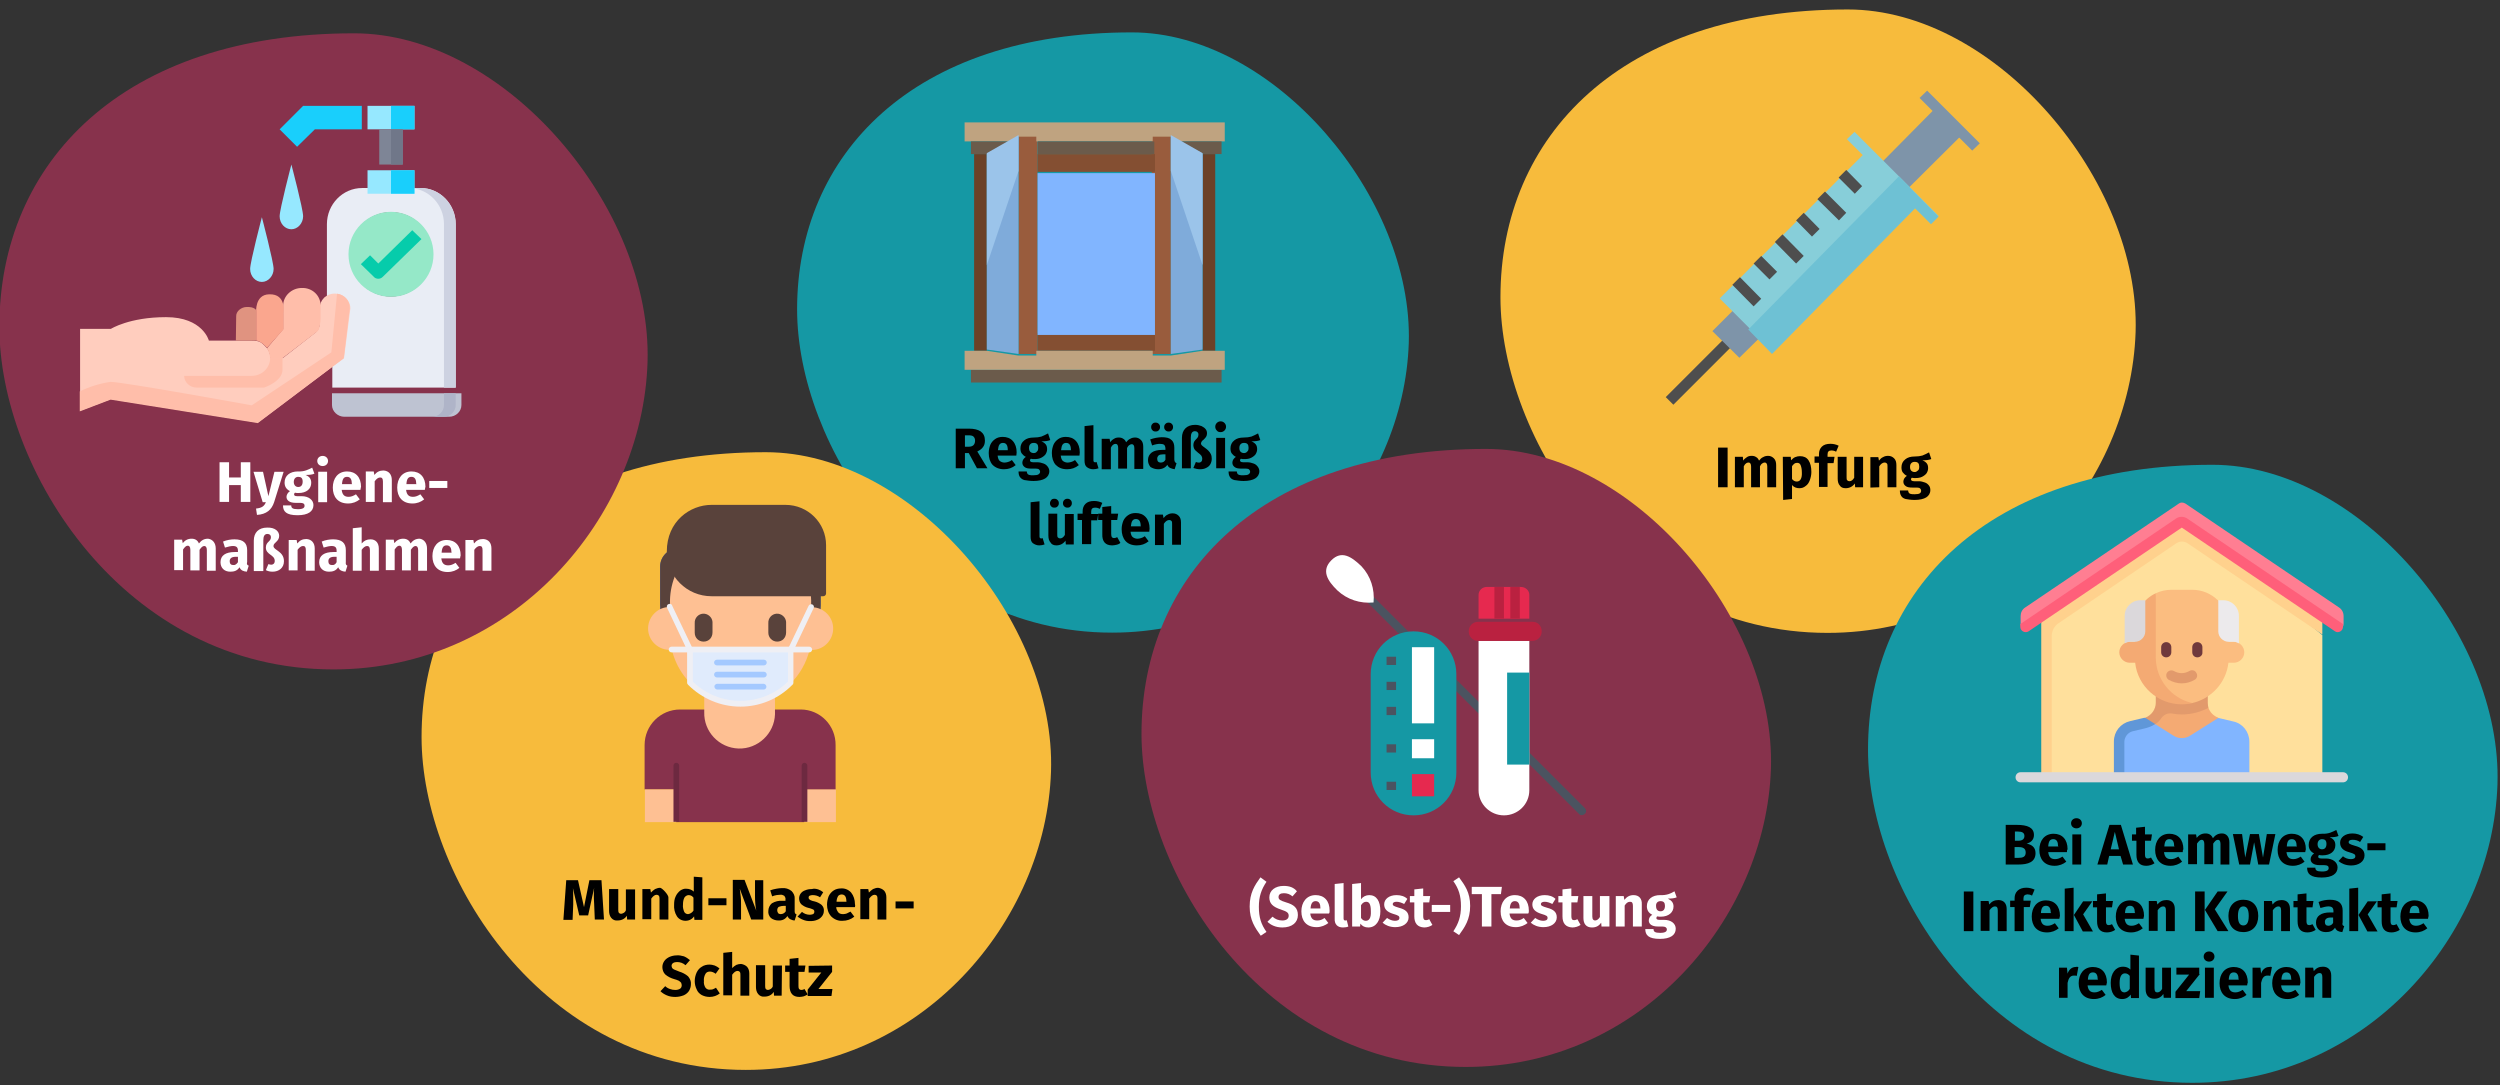<?xml version="1.0" encoding="UTF-8"?>
<svg xmlns="http://www.w3.org/2000/svg" xmlns:xlink="http://www.w3.org/1999/xlink" version="1.1" id="Ebene_1" x="0px" y="0px" viewBox="0 0 788 342" style="enable-background:new 0 0 788 342;" xml:space="preserve">
<rect x="0" y="0" width="788" height="342" fill="#333333" stroke="none"/>
<style type="text/css">
	.st0{fill:#1598A4;}
	.st1{fill:#6B5B4B;}
	.st2{fill:#6C4127;}
	.st3{fill:#995C3D;}
	.st4{fill:#7FABDA;}
	.st5{fill:#BFA380;}
	.st6{fill:#844F32;}
	.st7{fill:#9BC4EA;}
	.st8{fill:#81B5FF;}
	.st9{fill:#F7BB3C;}
	.st10{fill:#7E94A9;}
	.st11{fill:#4E4E4E;}
	.st12{fill:#87CED9;}
	.st13{fill:#6EC1D4;}
	.st14{fill:#D8D8D8;fill-opacity:0;}
	.st15{fill:#87324C;}
	.st16{fill:#FEC093;}
	.st17{fill:#4671C6;}
	.st18{fill:#59423B;}
	.st19{fill:#EFEFF4;}
	.st20{fill:#E0EBFC;}
	.st21{fill:#A4C9FF;}
	.st22{fill:#6D2940;}
	.st23{fill:#96E8FF;}
	.st24{fill:#BEC3D2;}
	.st25{fill:#AFB4C8;}
	.st26{fill:#E9EDF5;}
	.st27{fill:#CDD2E1;}
	.st28{fill:#95E8C8;}
	.st29{fill:#19CFFC;}
	.st30{fill:#7E8596;}
	.st31{fill:#707789;}
	.st32{fill:#FFCDBE;}
	.st33{fill:#FFBEAA;}
	.st34{fill:#FAA68E;}
	.st35{fill:#E09380;}
	.st36{fill:#06CCAB;}
	.st37{fill:#FFFFFF;}
	.st38{fill:#4B5360;}
	.st39{fill:#BA2140;}
	.st40{fill:#E6294F;}
	.st41{fill:#FFE09C;}
	.st42{fill:#F4AA73;}
	.st43{fill:#E29A6C;}
	.st44{fill:#FFD18D;}
	.st45{fill:#FF7E92;}
	.st46{fill:#FBBD80;}
	.st47{fill:#70393C;}
	.st48{fill:#FF5F7A;}
	.st49{fill:#DBD8DB;}
	.st50{fill:#ECEAEC;}
	.st51{fill:#6097D8;}
</style>
<g id="Ebene_1_00000045576750077709768050000010932736925173705649_">
	<g id="Group-9" transform="translate(250.647, 10.207)">
		<g id="Group">
			<path id="Oval-Copy-4-3" class="st0" d="M99.9,189.2c53.7,0,92-45.4,93.5-91.3C194.8,52,151,0,106.1,0C37.1,0,0.6,38.5,0.6,87.3     C0.6,129.7,37.4,189.2,99.9,189.2z"></path>
			<path id="Regelmäßiglüften" d="M53.5,137.4v-4.8h1.2l2.6,4.8h3.3l-3.2-5.3c0.8-0.4,1.4-0.8,1.8-1.4c0.4-0.5,0.6-1.2,0.6-2     c0-1.3-0.4-2.2-1.3-2.9c-0.9-0.6-2.1-0.9-3.8-0.9l0,0h-4.1v12.5H53.5z M54.7,130.6h-1.2V127h1.1c0.7,0,1.3,0.1,1.6,0.4     s0.5,0.7,0.5,1.3c0,0.6-0.2,1.1-0.5,1.4C55.9,130.4,55.4,130.6,54.7,130.6L54.7,130.6z M65.8,137.7c1.4,0,2.6-0.4,3.7-1.3l0,0     l-1.2-1.6c-0.4,0.3-0.8,0.5-1.2,0.6s-0.7,0.2-1.1,0.2c-0.6,0-1.1-0.2-1.5-0.5s-0.6-0.9-0.7-1.7l0,0h5.9c0-0.3,0.1-0.6,0.1-1     c0-1.5-0.4-2.7-1.2-3.6s-1.9-1.3-3.2-1.3c-0.9,0-1.7,0.2-2.4,0.7s-1.2,1.1-1.5,1.8c-0.3,0.8-0.5,1.6-0.5,2.6     c0,1.5,0.4,2.8,1.2,3.7C63.1,137.2,64.3,137.7,65.8,137.7z M67.1,131.7h-3.2c0.1-0.8,0.2-1.4,0.5-1.8c0.3-0.4,0.7-0.5,1.1-0.5     c1,0,1.5,0.7,1.5,2.2l0,0v0.1H67.1z M75.1,141.4c1.6,0,2.9-0.3,3.7-0.8s1.3-1.3,1.3-2.3c0-0.5-0.2-1-0.5-1.4s-0.7-0.8-1.3-1     c-0.6-0.2-1.2-0.4-1.9-0.4l0,0H75c-0.4,0-0.7-0.1-0.8-0.2c-0.1-0.1-0.2-0.2-0.2-0.4c0-0.1,0-0.2,0.1-0.3s0.1-0.2,0.2-0.2     c0.3,0.1,0.7,0.1,1.1,0.1c0.8,0,1.5-0.1,2.1-0.4c0.6-0.3,1.1-0.7,1.4-1.1c0.3-0.5,0.5-1,0.5-1.6s-0.1-1.1-0.4-1.5s-0.7-0.7-1.4-1     c1.2,0,2.1-0.1,2.8-0.4l0,0l-0.7-2.1c-0.7,0.4-1.4,0.7-2.1,1c-0.7,0.2-1.5,0.3-2.4,0.3c-1.3,0-2.3,0.3-3,0.9     c-0.8,0.6-1.2,1.5-1.2,2.5c0,0.6,0.1,1.2,0.4,1.6c0.3,0.4,0.7,0.8,1.3,1.1c-0.3,0.2-0.6,0.5-0.8,0.8s-0.3,0.7-0.3,1     c0,0.6,0.2,1,0.7,1.4s1.2,0.5,2.2,0.5l0,0h1.4c0.5,0,0.8,0.1,1,0.3s0.3,0.4,0.3,0.7s-0.2,0.6-0.5,0.8s-0.8,0.3-1.6,0.3     c-0.6,0-1,0-1.3-0.1s-0.5-0.2-0.6-0.4s-0.2-0.4-0.2-0.7l0,0h-2.6c0,0.7,0.1,1.2,0.4,1.7c0.3,0.4,0.7,0.8,1.4,1     C73,141.2,73.9,141.4,75.1,141.4z M75.2,132.6c-0.4,0-0.8-0.1-1.1-0.4s-0.4-0.7-0.4-1.2s0.1-0.9,0.4-1.2s0.6-0.4,1.1-0.4     c1,0,1.4,0.5,1.4,1.5c0,0.6-0.1,1-0.4,1.2C76,132.4,75.7,132.6,75.2,132.6z M85.7,137.7c1.4,0,2.6-0.4,3.7-1.3l0,0l-1.2-1.6     c-0.4,0.3-0.8,0.5-1.2,0.6s-0.7,0.2-1.1,0.2c-0.6,0-1.1-0.2-1.5-0.5s-0.6-0.9-0.7-1.7l0,0h5.9c0-0.3,0.1-0.6,0.1-1     c0-1.5-0.4-2.7-1.2-3.6s-1.9-1.3-3.2-1.3c-0.9,0-1.7,0.2-2.4,0.7c-0.7,0.5-1.2,1.1-1.5,1.8c-0.3,0.8-0.5,1.6-0.5,2.6     c0,1.5,0.4,2.8,1.2,3.7C83,137.2,84.1,137.7,85.7,137.7z M87,131.7h-3.2c0.1-0.8,0.2-1.4,0.5-1.8c0.3-0.4,0.7-0.5,1.1-0.5     c1,0,1.5,0.7,1.5,2.2l0,0L87,131.7L87,131.7z M93.9,137.7c0.6,0,1.2-0.1,1.7-0.3l0,0l-0.6-2c-0.1,0.1-0.3,0.1-0.5,0.1     c-0.3,0-0.5-0.2-0.5-0.6l0,0v-11.1l-2.8,0.3V135c0,0.9,0.2,1.6,0.7,2C92.4,137.4,93.1,137.7,93.9,137.7z M99.5,137.4v-6.5     c0.2-0.4,0.4-0.7,0.7-0.9c0.2-0.2,0.5-0.3,0.8-0.3c0.5,0,0.8,0.4,0.8,1.3l0,0v6.5h2.8V131c0.2-0.4,0.4-0.7,0.7-0.9     s0.5-0.3,0.8-0.3c0.5,0,0.8,0.4,0.8,1.3l0,0v6.5h2.8v-7c0-0.9-0.2-1.6-0.7-2.1s-1.1-0.8-1.8-0.8c-0.6,0-1.1,0.1-1.6,0.4     c-0.5,0.2-0.9,0.6-1.3,1.1c-0.2-0.5-0.5-0.9-0.9-1.1c-0.4-0.3-0.9-0.4-1.4-0.4c-0.6,0-1.1,0.1-1.5,0.4c-0.4,0.2-0.9,0.6-1.2,1.1     l0,0l-0.2-1.1h-2.5v9.6h2.9V137.4z M113.6,125.8c0.4,0,0.8-0.1,1-0.4c0.3-0.3,0.4-0.6,0.4-1s-0.1-0.7-0.4-1s-0.6-0.4-1-0.4     s-0.8,0.1-1,0.4c-0.3,0.3-0.4,0.6-0.4,1s0.1,0.7,0.4,1C112.8,125.7,113.2,125.8,113.6,125.8z M117.7,125.8c0.4,0,0.8-0.1,1-0.4     c0.3-0.3,0.4-0.6,0.4-1s-0.1-0.7-0.4-1s-0.6-0.4-1-0.4s-0.7,0.1-1,0.4s-0.4,0.6-0.4,1s0.1,0.7,0.4,1S117.3,125.8,117.7,125.8z      M114.4,137.7c1.3,0,2.3-0.5,2.9-1.4c0.2,0.5,0.5,0.8,0.9,1s0.9,0.3,1.4,0.4l0,0l0.6-1.9c-0.2-0.1-0.4-0.2-0.5-0.4     s-0.2-0.4-0.2-0.8l0,0v-3.7c0-1.1-0.3-2-1-2.5c-0.6-0.6-1.6-0.8-3-0.8c-0.5,0-1.1,0.1-1.8,0.2c-0.6,0.1-1.2,0.3-1.8,0.5l0,0     l0.6,1.9c0.5-0.2,0.9-0.3,1.4-0.4c0.4-0.1,0.8-0.1,1.1-0.1c0.6,0,1,0.1,1.3,0.3c0.2,0.2,0.4,0.6,0.4,1.2l0,0v0.4h-1     c-1.5,0-2.6,0.3-3.3,0.8c-0.8,0.6-1.2,1.4-1.2,2.4c0,0.9,0.3,1.6,0.8,2.2C112.7,137.4,113.4,137.7,114.4,137.7z M115.2,135.6     c-0.3,0-0.6-0.1-0.8-0.3c-0.2-0.2-0.3-0.5-0.3-0.9c0-0.5,0.2-0.8,0.5-1.1c0.3-0.2,0.8-0.3,1.4-0.3l0,0h0.7v1.7     C116.4,135.3,115.9,135.6,115.2,135.6z M127.6,137.7c0.7,0,1.3-0.1,1.9-0.4c0.6-0.3,1-0.6,1.3-1.1s0.5-1.1,0.5-1.8     c0-0.6-0.1-1.1-0.3-1.5s-0.5-0.8-0.8-1.1s-0.7-0.6-1.1-0.9c-0.4-0.3-0.7-0.5-0.9-0.7s-0.3-0.4-0.3-0.6c0-0.2,0.1-0.4,0.2-0.6     c0.1-0.2,0.3-0.4,0.6-0.6c0.3-0.3,0.6-0.6,0.8-0.9s0.3-0.7,0.3-1.1c0-0.5-0.1-0.9-0.4-1.3c-0.3-0.4-0.7-0.7-1.3-1     c-0.6-0.2-1.2-0.4-2-0.4c-1.4,0-2.4,0.4-3.1,1.1s-1.1,1.7-1.1,3l0,0v9.6h2.8v-9.7c0-1.3,0.4-2,1.3-2c0.3,0,0.6,0.1,0.8,0.3     c0.2,0.2,0.3,0.4,0.3,0.8s-0.1,0.6-0.2,0.8c-0.1,0.2-0.3,0.4-0.6,0.7c-0.3,0.3-0.5,0.6-0.6,0.8c-0.1,0.3-0.2,0.6-0.2,1     s0.1,0.7,0.2,1s0.3,0.5,0.5,0.7s0.5,0.4,0.8,0.7c0.4,0.3,0.8,0.6,1,0.9c0.2,0.3,0.3,0.6,0.3,1s-0.1,0.7-0.3,0.9s-0.4,0.3-0.8,0.3     c-0.3,0-0.7-0.1-0.9-0.2l0,0l-0.8,1.9C126.1,137.5,126.8,137.7,127.6,137.7z M134.1,126c0.5,0,0.9-0.2,1.2-0.5s0.5-0.7,0.5-1.2     s-0.2-0.9-0.5-1.2c-0.3-0.3-0.7-0.5-1.2-0.5s-0.9,0.2-1.2,0.5s-0.5,0.7-0.5,1.2s0.2,0.9,0.5,1.2C133.2,125.9,133.6,126,134.1,126     z M135.5,137.4v-9.6h-2.8v9.6H135.5z M141.3,141.4c1.6,0,2.9-0.3,3.7-0.8s1.3-1.3,1.3-2.3c0-0.5-0.2-1-0.5-1.4s-0.7-0.8-1.3-1     s-1.2-0.4-1.9-0.4l0,0h-1.4c-0.4,0-0.7-0.1-0.8-0.2c-0.1-0.1-0.2-0.2-0.2-0.4c0-0.1,0-0.2,0.1-0.3s0.1-0.2,0.2-0.2     c0.3,0.1,0.7,0.1,1.1,0.1c0.8,0,1.5-0.1,2.1-0.4c0.6-0.3,1.1-0.7,1.4-1.1c0.3-0.5,0.5-1,0.5-1.6s-0.1-1.1-0.4-1.5     c-0.3-0.4-0.7-0.7-1.4-1c1.2,0,2.1-0.1,2.8-0.4l0,0l-0.7-2.1c-0.7,0.4-1.4,0.7-2.1,1c-0.7,0.2-1.5,0.3-2.4,0.3     c-1.3,0-2.3,0.3-3,0.9c-0.8,0.6-1.2,1.5-1.2,2.5c0,0.6,0.1,1.2,0.4,1.6s0.7,0.8,1.3,1.1c-0.3,0.2-0.6,0.5-0.8,0.8s-0.3,0.7-0.3,1     c0,0.6,0.2,1,0.7,1.4s1.2,0.5,2.2,0.5l0,0h1.4c0.5,0,0.8,0.1,1,0.3s0.3,0.4,0.3,0.7s-0.2,0.6-0.5,0.8s-0.8,0.3-1.6,0.3     c-0.6,0-1,0-1.3-0.1s-0.5-0.2-0.6-0.4s-0.2-0.4-0.2-0.7l0,0h-2.6c0,0.7,0.1,1.2,0.4,1.7s0.7,0.8,1.4,1     C139.2,141.2,140.2,141.4,141.3,141.4z M141.5,132.6c-0.4,0-0.8-0.1-1.1-0.4c-0.3-0.3-0.4-0.7-0.4-1.2s0.1-0.9,0.4-1.2     c0.3-0.3,0.6-0.4,1.1-0.4c1,0,1.4,0.5,1.4,1.5c0,0.6-0.1,1-0.4,1.2C142.3,132.4,141.9,132.6,141.5,132.6z M76.9,161.7     c0.6,0,1.2-0.1,1.7-0.3l0,0l-0.6-2c-0.1,0.1-0.3,0.1-0.5,0.1c-0.3,0-0.5-0.2-0.5-0.6l0,0v-11.1l-2.8,0.3V159c0,0.9,0.2,1.6,0.7,2     C75.5,161.4,76.1,161.7,76.9,161.7z M81.7,149.8c0.4,0,0.8-0.1,1-0.4c0.3-0.3,0.4-0.6,0.4-1s-0.1-0.7-0.4-1s-0.6-0.4-1-0.4     s-0.8,0.1-1,0.4s-0.4,0.6-0.4,1s0.1,0.7,0.4,1C80.9,149.7,81.3,149.8,81.7,149.8z M85.8,149.8c0.4,0,0.8-0.1,1-0.4     c0.3-0.3,0.4-0.6,0.4-1s-0.1-0.7-0.4-1s-0.6-0.4-1-0.4s-0.7,0.1-1,0.4c-0.3,0.3-0.4,0.6-0.4,1s0.1,0.7,0.4,1     C85.1,149.7,85.4,149.8,85.8,149.8z M82.3,161.7c1.2,0,2.2-0.5,2.9-1.5l0,0l0.1,1.2h2.5v-9.6H85v6.6c-0.4,0.7-0.9,1.1-1.5,1.1     c-0.3,0-0.5-0.1-0.7-0.3s-0.2-0.5-0.2-1l0,0v-6.5h-2.8v6.9c0,0.9,0.2,1.7,0.7,2.2C80.8,161.4,81.5,161.7,82.3,161.7z M93.3,161.4     v-7.6h1.9l0.3-2h-2.2v-0.7c0-0.5,0.1-0.8,0.3-1s0.5-0.3,0.9-0.3c0.5,0,1,0.1,1.5,0.4l0,0l0.8-1.9c-0.8-0.4-1.7-0.6-2.6-0.6     c-1.2,0-2.1,0.3-2.7,0.9c-0.6,0.6-0.9,1.4-0.9,2.3l0,0v0.8H89v2h1.4v7.6h2.9V161.4z M99.9,161.7c0.5,0,0.9-0.1,1.4-0.2     c0.5-0.1,0.9-0.3,1.2-0.6l0,0l-1-1.8c-0.4,0.2-0.7,0.3-1,0.3s-0.5-0.1-0.7-0.3c-0.1-0.2-0.2-0.5-0.2-1l0,0v-4.4h1.9l0.3-2h-2.2     v-2.4l-2.8,0.3v2.1h-1.3v2h1.3v4.4C96.7,160.5,97.8,161.7,99.9,161.7z M107.7,161.7c1.4,0,2.6-0.4,3.7-1.3l0,0l-1.2-1.6     c-0.4,0.3-0.8,0.5-1.2,0.6s-0.7,0.2-1.1,0.2c-0.6,0-1.1-0.2-1.5-0.5s-0.6-0.9-0.7-1.7l0,0h5.9c0-0.3,0.1-0.6,0.1-1     c0-1.5-0.4-2.7-1.2-3.6s-1.9-1.3-3.2-1.3c-0.9,0-1.7,0.2-2.4,0.7c-0.7,0.5-1.2,1.1-1.5,1.8c-0.3,0.8-0.5,1.6-0.5,2.6     c0,1.5,0.4,2.8,1.2,3.7C104.9,161.2,106.1,161.7,107.7,161.7z M109,155.7h-3.2c0.1-0.8,0.2-1.4,0.5-1.8c0.3-0.4,0.7-0.5,1.1-0.5     c1,0,1.5,0.7,1.5,2.2l0,0L109,155.7L109,155.7z M116.2,161.4v-6.5c0.5-0.8,1.1-1.2,1.7-1.2c0.3,0,0.5,0.1,0.7,0.3s0.2,0.5,0.2,1     l0,0v6.5h2.8v-7c0-0.9-0.2-1.6-0.7-2.1s-1.1-0.8-1.9-0.8c-0.6,0-1.1,0.1-1.6,0.4c-0.5,0.2-0.9,0.6-1.3,1.1l0,0l-0.2-1.1h-2.5v9.6     h2.8V161.4z"></path>
		</g>
		<g id="Group-4" transform="translate(52.796, 28.364)">
			<rect id="Rectangle" x="2.6" y="78" class="st1" width="79" height="4"></rect>
			<rect id="Rectangle_00000080893903077009405580000006639620113764798860_" x="3.6" y="10" class="st2" width="4" height="62"></rect>
			<rect id="Rectangle_00000145780305417890788370000002380219490758625668_" x="75.6" y="10" class="st2" width="4" height="62"></rect>
			<rect id="Rectangle_00000028286495486854463490000008638492578141640872_" x="17.6" y="4" class="st3" width="6" height="69"></rect>
			<polygon id="Path" class="st4" points="17.6,73 7.6,71.6 7.6,9.6 17.6,4    "></polygon>
			<rect id="Rectangle_00000129171381244278352430000006823915674784874678_" x="59.6" y="4" class="st3" width="6" height="69"></rect>
			<polygon id="Path_00000059271053085982911310000004931169424375283094_" class="st4" points="65.6,73 75.6,71.6 75.6,9.6 65.6,4         "></polygon>
			<polygon id="Path_00000116954392103936045500000011052629606260101290_" class="st5" points="0.6,0 0.6,6 15,6 17.5,4.5      23.2,4.5 23.2,6 59.9,6 59.9,4.5 65.6,4.5 68.1,6 82.6,6 82.6,0    "></polygon>
			<g id="Group_00000068659568367212302670000006071699060304264107_" transform="translate(23, 10)">
				
					<rect id="Rectangle_00000106836598954010431810000011344062248604468629_" x="0.6" y="56.4" class="st6" width="37" height="5.6"></rect>
				<rect id="Rectangle_00000061456223504582688050000012145300337112787351_" x="0.6" y="0" class="st6" width="37" height="5.6"></rect>
			</g>
			<polygon id="Path_00000139263087205376914010000013820795907054257585_" class="st5" points="75.5,72 65.6,73.5 59.9,73.5      59.9,72 23.2,72 23.2,73.5 17.5,73.5 7.6,72 0.6,72 0.6,78 82.6,78 82.6,72    "></polygon>
			<g id="Group_00000155141949350558022070000001887775486953055166_" transform="translate(2, 6)">
				
					<rect id="Rectangle_00000018236209151138345190000001819606191720059540_" x="21.7" y="0" class="st1" width="36.7" height="4"></rect>
				<polygon id="Path_00000147190522178850388650000008598787027597121446_" class="st1" points="13.6,0 0.6,0 0.6,4 6.2,4     "></polygon>
				<polygon id="Path_00000063608770192762674370000000246372505526119298_" class="st1" points="66.5,0 73.9,4 79.6,4 79.6,0           "></polygon>
			</g>
			<polygon id="Path_00000153664880058486327350000005956350415299047067_" class="st7" points="17.6,9.7 17.6,15.3 7.6,45 7.6,9.7      17.6,4    "></polygon>
			<polygon id="Path_00000116935402346088981900000005948447867042524575_" class="st7" points="65.6,9.7 65.6,15.3 75.6,45      75.6,9.7 65.6,4    "></polygon>
			<rect id="Rectangle_00000009579861458152822710000016119873613099639736_" x="23.6" y="16" class="st8" width="37" height="51"></rect>
		</g>
	</g>
	<g id="Group-14" transform="translate(472.343, 2.985)">
		<path id="Oval-Copy-4-2" class="st9" d="M103.7,196.5c55.7,0,95.5-47.1,97.1-94.8C202.3,54,156.8,0,110.1,0    C38.5,0,0.6,40,0.6,90.7C0.6,134.7,38.8,196.5,103.7,196.5z"></path>
		<path id="Impfung" d="M72.2,150.6v-12.5h-3v12.5H72.2z M77.3,150.6V144c0.2-0.4,0.4-0.7,0.7-0.9c0.2-0.2,0.5-0.3,0.8-0.3    c0.5,0,0.8,0.4,0.8,1.3l0,0v6.5h2.8V144c0.2-0.4,0.4-0.7,0.7-0.9s0.5-0.3,0.8-0.3c0.5,0,0.8,0.4,0.8,1.3l0,0v6.5h2.8v-7    c0-0.9-0.2-1.6-0.7-2.1s-1.1-0.8-1.8-0.8c-0.6,0-1.1,0.1-1.6,0.4c-0.5,0.2-0.9,0.6-1.3,1.1c-0.2-0.5-0.5-0.9-0.9-1.1    c-0.4-0.3-0.9-0.4-1.4-0.4c-0.6,0-1.1,0.1-1.5,0.4s-0.9,0.6-1.2,1.1l0,0L77,141h-2.5v9.6H77.3z M89.7,154.6l2.8-0.3v-4.4    c0.6,0.7,1.4,1,2.3,1c0.8,0,1.4-0.2,2-0.7c0.6-0.4,1-1,1.3-1.8s0.5-1.7,0.5-2.6c0-1.6-0.3-2.8-0.9-3.7s-1.5-1.3-2.7-1.3    c-0.5,0-1,0.1-1.5,0.3s-0.9,0.6-1.3,1l0,0l-0.1-1.1h-2.5L89.7,154.6L89.7,154.6z M94,148.8c-0.6,0-1.1-0.3-1.5-0.8l0,0v-4    c0.2-0.4,0.5-0.6,0.7-0.8s0.6-0.3,0.9-0.3c0.5,0,0.9,0.2,1.1,0.7s0.4,1.2,0.4,2.3C95.7,147.8,95.1,148.8,94,148.8z M103.7,150.6    V143h1.9l0.3-2h-2.2v-0.7c0-0.5,0.1-0.8,0.3-1s0.5-0.3,0.9-0.3c0.5,0,1,0.1,1.5,0.4l0,0l0.8-1.9c-0.8-0.4-1.7-0.6-2.6-0.6    c-1.2,0-2.1,0.3-2.7,0.9c-0.6,0.6-0.9,1.4-0.9,2.3l0,0v0.8h-1.4v2h1.4v7.6h2.7V150.6z M109.4,150.9c1.2,0,2.2-0.5,2.9-1.5l0,0    l0.1,1.2h2.5V141h-2.8v6.6c-0.4,0.7-0.9,1.1-1.5,1.1c-0.3,0-0.5-0.1-0.7-0.3s-0.2-0.5-0.2-1l0,0V141h-2.8v6.9    c0,0.9,0.2,1.7,0.7,2.2C107.9,150.6,108.5,150.9,109.4,150.9z M120,150.6V144c0.5-0.8,1.1-1.2,1.7-1.2c0.3,0,0.5,0.1,0.7,0.3    s0.2,0.5,0.2,1l0,0v6.5h2.8v-7c0-0.9-0.2-1.6-0.7-2.1s-1.1-0.8-1.9-0.8c-0.6,0-1.1,0.1-1.6,0.4c-0.5,0.2-0.9,0.6-1.3,1.1l0,0    l-0.2-1.1h-2.5v9.6L120,150.6L120,150.6z M131.1,154.6c1.6,0,2.9-0.3,3.7-0.8s1.3-1.3,1.3-2.3c0-0.5-0.1-1-0.4-1.4    c-0.3-0.4-0.7-0.8-1.3-1s-1.2-0.4-1.9-0.4l0,0H131c-0.4,0-0.7-0.1-0.8-0.2s-0.2-0.2-0.2-0.4c0-0.1,0-0.2,0.1-0.3s0.1-0.2,0.2-0.2    c0.3,0.1,0.7,0.1,1.1,0.1c0.8,0,1.5-0.1,2.1-0.4s1.1-0.7,1.4-1.1c0.3-0.5,0.5-1,0.5-1.6s-0.1-1.1-0.4-1.5c-0.3-0.4-0.7-0.7-1.4-1    c1.2,0,2.1-0.1,2.8-0.4l0,0l-0.7-2.1c-0.7,0.4-1.4,0.7-2.1,1c-0.7,0.2-1.5,0.3-2.4,0.3c-1.3,0-2.3,0.3-3,0.9    c-0.8,0.6-1.2,1.5-1.2,2.5c0,0.6,0.1,1.2,0.4,1.6c0.3,0.4,0.7,0.8,1.3,1.1c-0.3,0.2-0.6,0.5-0.8,0.8s-0.3,0.7-0.3,1    c0,0.6,0.2,1,0.7,1.4s1.2,0.5,2.2,0.5l0,0h1.4c0.5,0,0.8,0.1,1,0.3s0.3,0.4,0.3,0.7s-0.1,0.6-0.4,0.8c-0.3,0.2-0.8,0.3-1.6,0.3    c-0.6,0-1,0-1.3-0.1s-0.5-0.2-0.6-0.4s-0.2-0.4-0.2-0.7l0,0h-2.6c0,0.7,0.1,1.2,0.4,1.7s0.7,0.8,1.4,1    C129,154.4,129.9,154.6,131.1,154.6z M131.2,145.8c-0.4,0-0.8-0.1-1.1-0.4s-0.4-0.7-0.4-1.2s0.1-0.9,0.4-1.2s0.6-0.4,1.1-0.4    c1,0,1.4,0.5,1.4,1.5c0,0.6-0.1,1-0.4,1.2S131.7,145.8,131.2,145.8z"></path>
		<g id="Group_00000009567024253527775950000014330180558096998555_" transform="translate(52.1, 25.586)">
			<g transform="translate(68, -0)">
				<polygon id="Rectangle_00000133513684383510263000000016709571752699156633_" class="st10" points="31.6,16.6 29.2,18.9       12.6,2.3 15,0     "></polygon>
				<polygon id="Path_00000133491910869812052290000017079228069074555559_" class="st10" points="8.8,31 26,13.9 17.7,5.4       0.6,22.7     "></polygon>
			</g>
			<g id="Rectangle_00000143613427014161308140000013749173407397371539_" transform="translate(0, 68.999)">
				<polygon id="Path_00000046308507796133271090000007861570349320867220_" class="st11" points="21.6,11.4 3,30 0.6,27.6 19.2,9           "></polygon>
				<polygon id="Path_00000176043304502118772040000006228565086126706578_" class="st10" points="30.6,8.5 23.8,15.2 15.3,6.8       22.1,0     "></polygon>
			</g>
			<polygon id="Path_00000000194099458287257740000016939430045598791814_" class="st12" points="86.6,39.5 60.1,13 57.7,15.3      62.7,20.3 17.6,65.5 34.1,82 79.2,36.9 84.2,41.8    "></polygon>
			<polygon id="Path_00000170975096208840603140000006049382109592472511_" class="st13" points="26.6,75.3 34.1,83 79.2,37.1      84.2,42.1 86.6,39.7 74.1,27    "></polygon>
			<g id="Rectangle_00000059302799169222160450000012416591968988767915_" transform="translate(20.992, 25)">
				<polygon id="Path_00000139285797155172054590000010650012388022243502_" class="st11" points="9.7,40.6 7.3,43 0.6,36.2 3,33.8           "></polygon>
				<polygon id="Path_00000026126539919577499450000002498755293540149692_" class="st11" points="14.7,32.1 12.3,34.5 7.3,29.5       9.7,27.1     "></polygon>
				<polygon id="Path_00000160176593917592273220000017578156397847942293_" class="st11" points="23.1,27.1 20.7,29.5 14,22.7       16.4,20.3     "></polygon>
				<polygon id="Path_00000121253772118828898470000007725333191431210375_" class="st11" points="28.1,18.6 25.7,21 20.7,15.9       23.1,13.5     "></polygon>
				<polygon id="Path_00000169551240740059257290000005648265659326657442_" class="st11" points="36.5,13.5 34.2,15.9 27.4,9.2       29.8,6.8     "></polygon>
				<polygon id="Path_00000058554029729165220180000007669795658231025330_" class="st11" points="41.5,5.1 39.2,7.5 34.1,2.4       36.5,0     "></polygon>
			</g>
		</g>
	</g>
	<rect id="Rectangle_00000015313616559343505800000010380743066976628908_" x="1" class="st14" width="785" height="340"></rect>
	<g id="Group-12" transform="translate(132.278, 142.534)">
		<g id="Group-8">
			<path id="Oval-Copy-4-5" class="st9" d="M102.8,194.7c55.2,0,94.6-46.7,96.2-94S155.4,0,109.1,0C38.2,0,0.6,39.6,0.6,89.8     C0.6,133.5,38.5,194.7,102.8,194.7z"></path>
			<path id="Path_00000098918957155464214480000008077984786592379809_" d="M58.1,147.3h-2.9l-0.2-4.9c-0.1-1.2-0.1-2.2-0.1-3.1     c0-0.7,0-1.3,0.1-2l-1.9,8.7h-2.8l-2-8.6c0.1,1,0.1,2,0.1,3c0,0.7,0,1.4,0,2.2l-0.2,4.8h-2.9l0.9-12.5h3.7l1.9,8.5l1.7-8.5h3.8     L58.1,147.3z"></path>
			<path id="Path_00000133528702317602259770000011434544610808507795_" d="M67.9,147.3h-2.5l-0.1-1.2c-0.6,1-1.7,1.5-2.9,1.5     c-0.8,0.1-1.5-0.2-2-0.8s-0.7-1.4-0.7-2.2v-6.9h2.9v6.5c0,0.3,0,0.7,0.2,1c0.2,0.2,0.4,0.3,0.7,0.3c0.7-0.1,1.3-0.5,1.5-1.1v-6.6     h2.9V147.3z"></path>
			<path id="Path_00000112631409480447128850000012100945050230193574_" d="M78.4,140.3v7h-2.8v-6.5c0-0.3,0-0.7-0.2-1     c-0.2-0.2-0.4-0.3-0.7-0.3c-0.6,0-1.1,0.4-1.7,1.2v6.5h-2.8v-9.5h2.5l0.2,1.1c0.4-0.4,0.8-0.8,1.3-1.1c0.5-0.2,1-0.4,1.6-0.4     C76.5,137.4,78.4,139.5,78.4,140.3z"></path>
			<path id="Shape" d="M89.1,134v13.4h-2.5l-0.1-1.1c-0.6,0.9-1.6,1.4-2.7,1.4s-2.1-0.5-2.7-1.4c-0.7-1.1-1-2.4-0.9-3.7     c0-0.9,0.1-1.8,0.5-2.6c0.3-0.7,0.8-1.3,1.4-1.8c0.6-0.4,1.3-0.7,2-0.6c0.8,0,1.7,0.3,2.3,0.9v-4.7L89.1,134z M86.3,144.5v-4.1     c-0.2-0.2-0.4-0.5-0.7-0.6c-0.2-0.1-0.5-0.2-0.8-0.2c-0.5,0-1,0.3-1.3,0.7c-0.4,0.7-0.5,1.5-0.5,2.3c-0.1,0.8,0.1,1.6,0.4,2.3     c0.2,0.4,0.7,0.7,1.2,0.7C85.3,145.5,85.9,145.1,86.3,144.5L86.3,144.5z"></path>
			<path id="Path_00000110456438922015016900000010938360506129438902_" d="M108.3,147.3h-3.8l-3.6-9.7c0.1,1,0.2,1.8,0.3,2.5     c0.1,0.7,0.1,1.6,0.1,2.6v4.6h-2.6v-12.5h3.7l3.7,9.7c-0.3-1.5-0.4-3.1-0.4-4.6v-5h2.6C108.3,134.9,108.3,147.3,108.3,147.3z"></path>
			<path id="Shape_00000090978307464908835910000006916682579634372540_" d="M118.3,145.3c0.1,0.2,0.3,0.3,0.5,0.4l-0.6,1.9     c-0.5,0-1-0.2-1.4-0.4s-0.7-0.6-0.9-1c-0.6,1-1.7,1.5-2.9,1.4c-0.8,0-1.7-0.3-2.3-0.8c-0.6-0.6-0.9-1.4-0.8-2.2     c0-0.9,0.4-1.8,1.1-2.4c1-0.6,2.2-0.9,3.3-0.8h1V141c0.1-0.4-0.1-0.8-0.4-1.2c-0.4-0.2-0.8-0.4-1.3-0.3c-0.4,0-0.8,0.1-1.1,0.1     c-0.5,0.1-0.9,0.2-1.4,0.4l-0.6-1.9c0.6-0.2,1.2-0.4,1.9-0.5c0.6-0.1,1.2-0.2,1.8-0.2c1.1-0.1,2.1,0.2,3,0.9     c0.7,0.7,1.1,1.6,1,2.5v3.7C118.2,144.8,118.2,145.1,118.3,145.3z M115.4,144.7V143h-0.7c-0.5,0-1,0.1-1.5,0.3     c-0.3,0.2-0.5,0.6-0.5,1.1c0,0.3,0.1,0.6,0.3,0.9c0.2,0.2,0.5,0.3,0.8,0.3C114.5,145.6,115.1,145.2,115.4,144.7z"></path>
			<path id="Path_00000155830461771589549350000001858047789333906081_" d="M125.6,137.8c0.6,0.2,1.1,0.5,1.6,0.9l-1,1.6     c-0.7-0.5-1.5-0.7-2.4-0.7c-0.3,0-0.6,0.1-0.9,0.2c-0.2,0.1-0.3,0.3-0.3,0.5s0,0.3,0.1,0.5c0.2,0.2,0.3,0.3,0.5,0.4     c0.4,0.2,0.8,0.3,1.3,0.4c0.8,0.2,1.6,0.6,2.2,1.1c0.5,0.5,0.8,1.2,0.7,1.9c0,0.6-0.2,1.2-0.6,1.7s-0.9,0.9-1.5,1.1     c-0.7,0.3-1.4,0.4-2.2,0.4c-0.8,0-1.5-0.1-2.2-0.4c-0.6-0.2-1.2-0.6-1.8-1l1.4-1.5c0.7,0.6,1.6,0.9,2.5,0.9c0.3,0,0.7-0.1,1-0.2     c0.2-0.1,0.4-0.4,0.4-0.7c0-0.2,0-0.4-0.1-0.5c-0.1-0.2-0.3-0.3-0.6-0.4c-0.4-0.2-0.9-0.3-1.3-0.4c-0.8-0.2-1.5-0.6-2.1-1.1     c-0.5-0.5-0.7-1.2-0.7-1.9c0-0.5,0.2-1.1,0.5-1.5c0.4-0.5,0.8-0.8,1.4-1c0.7-0.3,1.4-0.4,2.1-0.4     C124.3,137.5,124.9,137.6,125.6,137.8z"></path>
			<path id="Shape_00000150812780457093848420000008246117199176544172_" d="M137.2,143.4h-5.9c0,0.6,0.3,1.2,0.7,1.7     c0.4,0.4,0.9,0.5,1.5,0.5c0.4,0,0.8-0.1,1.1-0.2c0.4-0.2,0.8-0.4,1.2-0.6l1.2,1.6c-1.1,0.9-2.4,1.3-3.7,1.3     c-1.3,0.1-2.6-0.4-3.6-1.4c-0.9-1-1.3-2.3-1.3-3.7c0-0.9,0.2-1.8,0.5-2.6c0.3-0.7,0.9-1.4,1.5-1.8c0.7-0.5,1.6-0.7,2.4-0.7     c1.2-0.1,2.4,0.4,3.2,1.3c0.8,1,1.2,2.3,1.2,3.6C137.3,142.7,137.3,143.1,137.2,143.4z M134.5,141.6c0-1.5-0.5-2.2-1.5-2.2     c-0.4,0-0.9,0.2-1.1,0.5c-0.3,0.5-0.5,1.2-0.5,1.8h3.2L134.5,141.6L134.5,141.6z"></path>
			<polygon id="Path_00000155140120472179288060000013292174802316306308_" points="91,142.8 91,140.6 96.7,140.6 96.7,142.8    "></polygon>
			<polygon id="Path-Copy" points="150,143.8 150,141.6 155.7,141.6 155.7,143.8    "></polygon>
			<path id="Path_00000060736448555100324210000001751278756782160260_" d="M83.3,158.9c0.7,0.3,1.3,0.7,1.9,1.2l-1.4,1.6     c-0.8-0.7-1.7-1-2.7-1c-0.4,0-0.9,0.1-1.2,0.3c-0.3,0.2-0.5,0.5-0.5,0.9c0,0.2,0.1,0.5,0.2,0.7c0.2,0.2,0.4,0.4,0.7,0.5     c0.3,0.1,0.8,0.3,1.5,0.6c1,0.3,2,0.8,2.8,1.5c0.6,0.7,1,1.6,0.9,2.5c0,0.7-0.2,1.4-0.6,2.1c-0.4,0.6-1,1.1-1.7,1.4     c-0.8,0.3-1.7,0.5-2.6,0.5s-1.8-0.1-2.7-0.5c-0.7-0.3-1.4-0.7-2-1.3l1.5-1.6c0.4,0.4,0.9,0.7,1.5,0.9c0.5,0.2,1.1,0.3,1.7,0.3     c0.5,0,1-0.1,1.5-0.4c0.4-0.3,0.5-0.7,0.5-1.1c0-0.3-0.1-0.5-0.2-0.8c-0.2-0.2-0.4-0.4-0.7-0.6c-0.5-0.2-0.9-0.4-1.4-0.5     c-1.1-0.3-2.1-0.8-2.9-1.5c-0.6-0.6-0.9-1.5-0.9-2.3c0-0.7,0.2-1.3,0.6-1.9c0.4-0.6,1-1,1.6-1.3c0.7-0.3,1.5-0.5,2.3-0.5     C81.7,158.5,82.5,158.7,83.3,158.9z"></path>
			<path id="Path_00000010283767568272460540000015729105162657366173_" d="M93,161.8c0.5,0.2,1,0.5,1.5,0.9l-1.2,1.7     c-0.5-0.4-1.2-0.7-1.8-0.7c-0.6,0-1.1,0.2-1.4,0.7c-0.4,0.7-0.6,1.5-0.5,2.3c-0.1,0.7,0.1,1.5,0.5,2.1c0.3,0.4,0.9,0.7,1.4,0.6     c0.3,0,0.6,0,0.9-0.1s0.6-0.3,1-0.5l1.2,1.8c-0.9,0.7-2,1.1-3.2,1.1c-0.9,0-1.7-0.2-2.5-0.6c-0.7-0.4-1.3-1-1.6-1.8     c-0.4-0.8-0.6-1.7-0.6-2.6c0-0.9,0.2-1.8,0.6-2.7c0.4-0.8,0.9-1.4,1.6-1.8c0.7-0.5,1.6-0.7,2.5-0.7     C91.8,161.5,92.4,161.6,93,161.8z"></path>
			<path id="Path_00000080891399215583232030000015632544743357565865_" d="M103.2,162.2c0.5,0.6,0.7,1.3,0.7,2.1v7h-2.8v-6.5     c0-0.4,0-0.7-0.2-1c-0.2-0.2-0.4-0.3-0.7-0.3c-0.6,0-1.1,0.4-1.7,1.2v6.5h-2.8v-13.4l2.8-0.3v5.1c0.4-0.4,0.8-0.7,1.3-1     c0.5-0.2,1-0.3,1.5-0.3C102,161.4,102.7,161.7,103.2,162.2z"></path>
			<path id="Path_00000098916538737541499980000011862725334668030593_" d="M114.1,171.3h-2.4l-0.1-1.2c-0.6,1-1.7,1.5-2.9,1.5     c-0.8,0.1-1.5-0.2-2-0.8s-0.7-1.4-0.7-2.2v-6.9h2.9v6.5c0,0.3,0,0.7,0.2,1c0.2,0.2,0.4,0.3,0.7,0.3c0.7-0.1,1.3-0.5,1.5-1.1v-6.6     h2.9L114.1,171.3z"></path>
			<path id="Path_00000082329101142590895850000002334645478521884095_" d="M122.3,170.9c-0.4,0.3-0.8,0.4-1.2,0.6     c-0.4,0.1-0.9,0.2-1.4,0.2c-2.1,0-3.1-1.2-3.1-3.5v-4.4h-1.4v-2h1.4v-2.1l2.8-0.3v2.4h2.2l-0.3,2h-1.9v4.4c0,0.3,0,0.7,0.2,1     c0.2,0.2,0.4,0.3,0.7,0.3c0.4,0,0.7-0.1,1-0.3L122.3,170.9z"></path>
			<polygon id="Path_00000056421418545440413730000009528328863300840377_" points="130,161.8 130,163.8 125.7,169.2 130.1,169.2      129.8,171.4 122.3,171.4 122.3,169.4 126.6,164 122.6,164 122.6,161.9    "></polygon>
			<path id="Path_00000142859633927539363500000017746113828367267986_" class="st15" d="M120.1,81.1h-38c-6.2,0-11.2,5-11.2,11.2     l0,0v14h9.9v10.3h40.4v-10.2h9.9v-14C131.2,86.1,126.2,81.1,120.1,81.1C120,81.1,120,81.1,120.1,81.1L120.1,81.1z"></path>
			<path id="Path_00000150076808810697350630000015778851499019563935_" class="st16" d="M89.7,71.3v10.6l0,0     c-0.2,6.2,4.7,11.3,10.8,11.5c6.1,0.2,11.3-4.7,11.5-10.8c0-0.2,0-0.4,0-0.7V71.3H89.7z"></path>
			<polygon id="Path_00000008853176219228146880000013761614304412804786_" class="st16" points="71,106.3 80.9,106.3 80.9,116.6      71,116.6    "></polygon>
			<polygon id="Path_00000121981324890586481640000001664779283486640047_" class="st16" points="121.3,106.3 131.2,106.3      131.2,116.6 121.3,116.6    "></polygon>
			<path id="Path_00000179619902746381231610000011035585942090822787_" class="st17" d="M126.4,30.3V47c0.3,14-10.8,25.5-24.8,25.8     C87.6,73.1,76.1,62,75.8,48c0-0.3,0-0.7,0-1V36c0-3.1,2.6-5.7,5.7-5.7H126.4z"></path>
			<path id="Path_00000053515797822969835530000004180383426592839871_" class="st18" d="M126.4,47c0.3,14-10.8,25.5-24.8,25.8     C87.6,73.1,76.1,62,75.8,48c0-0.3,0-0.7,0-1V36c0-3.1,2.6-5.7,5.7-5.7h44.9V47z"></path>
			<path id="Path_00000097500545168535403020000012509930518408439205_" class="st16" d="M123.4,48.8v-2.1     c-0.3-12.3-10.4-22.1-22.7-21.8c-11.9,0.3-21.5,9.9-21.8,21.8v2.1c-3.7-0.1-6.8,2.9-6.9,6.6c-0.1,3.7,2.9,6.8,6.6,6.9     c0.3,0,0.6,0,0.9,0c2.9,12,14.9,19.4,26.9,16.5c8.1-2,14.5-8.3,16.5-16.5c3.7,0.4,7-2.3,7.4-6s-2.3-7-6-7.4     C123.9,48.8,123.7,48.8,123.4,48.8z"></path>
			<path id="Path_00000159444913619385221840000015525695778292467591_" class="st18" d="M128.1,29.3v15.2c0,0.5-0.4,0.9-0.9,0.9     l0,0H92c-7.8,0-14.1-6.3-14.1-14.1c0-9.5,7.3-14.7,14.1-14.7h23.3C122.4,16.6,128.1,22.3,128.1,29.3z"></path>
			<path id="Path_00000102508337838977280470000017161932837754765240_" class="st19" d="M85.2,63.1h-5.8c-0.5,0-0.9-0.4-0.9-0.9     s0.4-0.9,0.9-0.9h4.4L78,49.1c-0.2-0.4-0.1-1,0.4-1.2c0.4-0.2,1-0.1,1.2,0.4c0,0,0,0,0,0.1L86,61.8c0.1,0.3,0.1,0.6,0,0.9     C85.8,62.9,85.5,63.1,85.2,63.1L85.2,63.1z"></path>
			<path id="Path_00000159432383041320465530000000622573885201824642_" class="st19" d="M122.8,63.1H117c-0.5,0-0.9-0.4-0.9-0.9     c0-0.1,0-0.3,0.1-0.4l6.4-13.4c0.2-0.4,0.8-0.6,1.2-0.4s0.6,0.7,0.4,1.1l-5.8,12.2h4.4c0.5,0,0.9,0.4,0.9,0.9     S123.3,63.1,122.8,63.1z"></path>
			<path id="Path_00000110456610480839665210000012442272724014215826_" class="st20" d="M85.2,72.7c8.7,8.8,22.9,8.8,31.6,0.1     l0.1-0.1V62.2H85.2V72.7L85.2,72.7z"></path>
			<path id="Path_00000132050461605912652060000014488089584256644279_" class="st21" d="M108.5,67.2H93.7c-0.5,0-0.9-0.4-0.9-0.9     s0.4-0.9,0.9-0.9h14.8c0.5,0,0.9,0.4,0.9,0.9S109,67.2,108.5,67.2z"></path>
			<path id="Path_00000021839443559208984310000013798952129474047158_" class="st21" d="M108.5,71H93.7c-0.5,0-0.9-0.4-0.9-0.9     s0.4-0.9,0.9-0.9h14.8c0.5,0,0.9,0.4,0.9,0.9S109,71,108.5,71z"></path>
			<path id="Path_00000013884677708997673820000001308127121423308936_" class="st21" d="M108.5,74.8H93.7c-0.5-0.1-0.8-0.5-0.8-1     c0-0.4,0.4-0.7,0.8-0.8h14.8c0.5,0.1,0.8,0.5,0.8,1C109.2,74.5,108.9,74.8,108.5,74.8z"></path>
			<path id="Shape_00000114771593486728175570000009911200169051715977_" class="st19" d="M101.1,80.2c-6.2,0-12.1-2.5-16.5-6.9     c-0.2-0.2-0.3-0.4-0.3-0.6V62.2c0-0.5,0.4-0.9,0.9-0.9l0,0h31.7c0.5,0,0.9,0.4,0.9,0.9v10.5c0,0.2-0.1,0.5-0.3,0.6     C113.2,77.7,107.3,80.2,101.1,80.2z M86.1,72.3c8.3,8.1,21.7,8.1,30,0v-9.2h-30V72.3z"></path>
			<path id="Path_00000082337400813535824840000010829860295807797891_" class="st22" d="M80,116.5V98.8c0-0.5,0.4-0.9,0.9-0.9     s0.9,0.4,0.9,0.9v17.7H80z"></path>
			<path id="Path_00000137821570749618112270000016448525980914723256_" class="st22" d="M120.4,116.5V98.8c0-0.5,0.4-0.9,0.9-0.9     s0.9,0.4,0.9,0.9v17.7H120.4z"></path>
			<path id="Path_00000129176082226340206310000002242582603272579486_" class="st18" d="M112.7,59.7c-1.6,0-2.8-1.3-2.8-2.8v-3     c-0.1-1.6,1.1-2.9,2.6-3s2.9,1.1,3,2.6c0,0.1,0,0.2,0,0.3v3C115.5,58.5,114.3,59.7,112.7,59.7L112.7,59.7z"></path>
			<path id="Path_00000030465205567177362550000008101452960814200456_" class="st18" d="M89.5,59.7c-1.6,0-2.8-1.2-2.8-2.8l0,0v-3     c-0.1-1.6,1.1-2.9,2.6-3s2.9,1.1,3,2.6c0,0.1,0,0.2,0,0.3v3C92.3,58.5,91.1,59.7,89.5,59.7z"></path>
		</g>
		<path id="Path_00000018957475090324001830000001254101444989890228_" d="M146.4,138.2c0.5,0.6,0.7,1.3,0.7,2.1v7h-2.8v-6.5    c0-0.3,0-0.7-0.2-1c-0.2-0.2-0.4-0.3-0.7-0.3c-0.6,0-1.1,0.4-1.7,1.2v6.5h-2.8v-9.5h2.5l0.2,1.1c0.4-0.4,0.8-0.8,1.3-1.1    c0.5-0.2,1-0.4,1.6-0.4C145.2,137.4,145.9,137.7,146.4,138.2z"></path>
	</g>
	<path id="Oval-Copy-4-4" class="st15" d="M105.1,211c56.9,0,97.4-48.1,99-96.7S159.3,10.5,111.6,10.5C38.6,10.5-0.2,51.3-0.2,103   C-0.2,147.9,38.9,211,105.1,211z"></path>
	<g id="washing-hand" transform="translate(116.443, 62.465)">
		<path id="Path_00000056399477731355253920000016471882452083097240_" class="st23" d="M-20.9,5.7c0,2.2-1.7,4.1-3.7,4.1    s-3.7-1.8-3.7-4.1c0-2.2,3.7-16.3,3.7-16.3S-20.9,3.4-20.9,5.7z"></path>
		<path id="Path_00000138555900451665400250000006860675673255192710_" class="st23" d="M-30.2,22.3c0,2.2-1.7,4.1-3.7,4.1    s-3.7-1.8-3.7-4.1c0-2.2,3.7-16.3,3.7-16.3S-30.2,20.1-30.2,22.3z"></path>
		<path id="Path_00000169539101554354447740000016519113123915804808_" class="st24" d="M29,61.5v3.7c0,2-1.7,3.7-3.9,3.7h-33    c-2.1,0-3.9-1.7-3.9-3.7v-3.7C-11.8,61.5,29,61.5,29,61.5z"></path>
		<path id="Path_00000018217630531159991330000011211945781031982745_" class="st25" d="M23.5,61.5v3.7c0,2-1.7,3.7-3.7,3.7h3.7    c2,0,3.7-1.7,3.7-3.7v-3.7C27.2,61.5,23.5,61.5,23.5,61.5z"></path>
		<path id="Shape_00000100374706907145493170000013238629128288185274_" class="st26" d="M27.2,8.2v51.5h-38.9v-8.4l3.7-3L-7.1,35    c0-1.8,0-2.7-1.5-3.5c-1.6-0.8-3.4-0.6-4.8,0.5V8.2c0-6.3,5-11.4,11.1-11.4h18.5C22.2-3.2,27.2,1.9,27.2,8.2z M19.8,17.7    c0-7.4-5.8-13.3-13-13.3s-13,6-13,13.3S-0.4,31,6.8,31c3.4,0,6.7-1.4,9.2-3.9C18.4,24.7,19.8,21.3,19.8,17.7L19.8,17.7z"></path>
		<path id="Path_00000047054020689780105980000005029101878182175107_" class="st27" d="M16.1-3.2h-3.7c6.1,0,11.1,5.1,11.1,11.4    v51.5h3.7V8.2C27.2,1.9,22.2-3.2,16.1-3.2z"></path>
		<circle id="Oval" class="st28" cx="6.8" cy="17.7" r="13.4"></circle>
		<polygon id="Path_00000068643094267825871920000008427597651295882674_" class="st23" points="14.2,-8.8 14.2,-1.4 -0.6,-1.4     -0.6,-8.8 3.1,-8.8 10.5,-8.8   "></polygon>
		<polygon id="Path_00000168087694453152940140000006457017338226922677_" class="st29" points="14.2,-8.8 14.2,-1.4 6.8,-1.4     6.8,-8.8 8.7,-8.8 12.4,-8.8   "></polygon>
		<polygon id="Path_00000118398157810117478360000018123282301291832502_" class="st23" points="14.2,-29.1 14.2,-21.7 10.5,-21.7     3.1,-21.7 -0.6,-21.7 -0.6,-29.1   "></polygon>
		<polygon id="Path_00000137130439435250668900000016750488478441049485_" class="st29" points="14.2,-29.1 14.2,-21.7 12.4,-21.7     8.7,-21.7 6.8,-21.7 6.8,-29.1   "></polygon>
		<polygon id="Path_00000122000913093113641810000007447499963613043876_" class="st30" points="3.1,-21.7 10.5,-21.7 10.5,-10.6     3.1,-10.6   "></polygon>
		<polygon id="Path_00000146463842474204981810000015319984768649833879_" class="st31" points="6.8,-21.7 10.5,-21.7 10.5,-10.6     6.8,-10.6   "></polygon>
		<polygon id="Path_00000147925749080581236740000010488488010058052748_" class="st29" points="-2.4,-29.1 -2.4,-21.7 -17.2,-21.7     -22.8,-16.2 -28.3,-21.7 -20.9,-29.1   "></polygon>
		<path id="Path_00000006694997403421629470000008123951111531880608_" class="st32" d="M-13.8,31c1.5-1.1,3.4-1.2,5.1-0.4    C-7.1,31.4-6,33-6,34.7l-2,15.7l-3.9,2.9l-23.2,17.4l-46.4-7.4l-9.7,3.7V41.2h9.7c0,0,5.8-3.7,17.4-3.7s13.5,7.4,13.5,7.4h13.5    c2.6,0,3,0.6,4.1,1.6c0.3,0.3,0.6,0.7,0.9,1c0.6,0.9,0.9,1.9,0.9,2.9h3.9l10.5-8.2c0.7-0.7,1.1-1.6,1.1-2.6v-4.9    c0-1.2,0.5-2.4,1.4-3.3C-14.2,31.3-14,31.1-13.8,31L-13.8,31z"></path>
		<path id="Path_00000127004183754128077800000010719526262692832936_" class="st33" d="M-15.4,33.8v4c0,1-0.2,3.5-1,4.2l-11.1,8.5    h-3.8c0-1-0.5-2.4-1-3.2l5.1-6v-7.4c0-3.1,2.7-5.6,5.9-5.6C-18,28.2-15.4,30.7-15.4,33.8L-15.4,33.8z"></path>
		<path id="Path_00000000905917926222651170000007791295743476489893_" class="st34" d="M-27.1,41.4l-5.2,5.8    c-0.2-0.4-2.2-2.3-3.4-2.3V36c0,0-0.5-5.6,4.1-5.7c5.6-0.2,4.5,6,4.5,6V41.4z"></path>
		<path id="Path_00000049939891022122187360000011391769102215291054_" class="st35" d="M-35.7,35.3v9.6h-6.4c0,0,0.1-7.3,0.1-7.6    c-0.1-1.7,1.7-3,3.3-3C-36.2,34.2-35.7,35.3-35.7,35.3z"></path>
		<path id="Path_00000078757453305872782830000014505480217013407897_" class="st36" d="M2.8,25.4c-0.5,0-1.1-0.2-1.4-0.6l-4.1-4    L0.2,18l2.6,2.6l10.7-10.5l2.9,2.8L4.2,24.8C3.8,25.2,3.3,25.4,2.8,25.4L2.8,25.4z"></path>
		<g id="Group_00000034084124553372286820000003331352104716672667_" transform="translate(0, 32)">
			<path id="Path_00000068670542325976222050000013397837991601559194_" class="st33" d="M-10.2-1.9L-12,16.6l-25.1,16.7     c0,0-40.6-7.4-44.5-7.4c-3.4,0.5-6.6,1.5-9.7,3v6.3l9.7-3.7l46.4,7.4L-12,21.4l3.9-2.9l1.9-15.8C-6.1,0.4-7.8-1.6-10.2-1.9     L-10.2-1.9z"></path>
			<path id="Path_00000145017889528480941580000002958929285475313085_" class="st33" d="M-27.4,18.4v3.7c0,3.7-5.8,5.6-5.8,5.6     h-21.3c-2.1,0-3.9-1.7-3.9-3.7h21.3c3.2,0,5.8-2.5,5.8-5.6H-27.4z"></path>
		</g>
	</g>
	<path id="Oval-Copy-4-5_00000115477359155900704760000013286394997332628385_" class="st0" d="M691,341.3c55.2,0,94.6-46.7,96.2-94   s-43.5-100.8-89.8-100.8c-71,0-108.6,39.6-108.6,89.8C588.8,280,626.7,341.3,691,341.3z"></path>
	<path id="Oval-Copy-4-5_00000004510726413936573370000006115655837436304530_" class="st15" d="M462,336.3   c55.2,0,94.6-46.7,96.2-94c1.5-47.3-43.5-100.8-89.8-100.8c-71,0-108.6,39.6-108.6,89.8C359.8,275,397.7,336.3,462,336.3z"></path>
	<g id="_x28_Selbst-_x29_Testung" transform="translate(393.294, 276.538)">
		<path id="Path_00000126320001703086799920000000315244234823761847_" class="st37" d="M4,0C2.2,2.5,0.6,4.9,0.6,9.2    s1.7,6.7,3.5,9.2l1.8-1.2c-1.7-2.4-2.4-4.6-2.4-7.9s0.8-5.5,2.4-7.9L4,0z"></path>
		<path id="Path_00000016036575644017667290000017062324284717767850_" class="st37" d="M11.3,2.7c-2.6,0-4.5,1.4-4.5,3.6    c0,1.9,1,3,3.8,3.9c1.8,0.6,2.3,1,2.3,1.9c0,1-0.8,1.5-2,1.5s-2.2-0.4-3.1-1.2L6.2,14c1,1,2.6,1.8,4.7,1.8c3.1,0,4.9-1.6,4.9-3.9    s-1.3-3.3-3.7-4C10.2,7.3,9.7,7,9.7,6.2S10.3,5,11.4,5c1,0,1.9,0.3,2.7,1l1.4-1.6C14.5,3.2,13.2,2.7,11.3,2.7z"></path>
		<path id="Shape_00000161606945315494684940000010952800486130946186_" class="st37" d="M25.8,10.5c0-3.1-1.7-4.9-4.4-4.9    c-2.9,0-4.5,2.3-4.5,5.1c0,3,1.6,5,4.8,5c1.5,0,2.8-0.6,3.7-1.3l-1.2-1.6c-0.8,0.6-1.5,0.8-2.3,0.8c-1.2,0-2-0.5-2.2-2.2h5.9    C25.8,11.2,25.8,10.8,25.8,10.5z M23,9.8h-3.2c0.1-1.7,0.7-2.3,1.6-2.3c1.1,0,1.5,0.9,1.5,2.2v0.1H23z"></path>
		<path id="Path_00000083796060491649341940000018055639276555681710_" class="st37" d="M30,15.8c0.7,0,1.3-0.1,1.7-0.3l-0.5-2    c-0.1,0.1-0.3,0.1-0.5,0.1c-0.3,0-0.5-0.2-0.5-0.6V1.8l-2.8,0.3V13C27.3,14.8,28.3,15.8,30,15.8z"></path>
		<path id="Shape_00000094602843784352380490000010914587357562580354_" class="st37" d="M38.3,5.6c-1.1,0-2,0.5-2.6,1.3V1.8    l-2.8,0.3v13.4h2.5l0.1-0.9c0.6,0.8,1.4,1.2,2.5,1.2c2.4,0,3.8-2.1,3.8-5.1C41.8,7.5,40.6,5.6,38.3,5.6z M37.2,13.7    c-0.6,0-1.1-0.3-1.5-0.9v-4c0.4-0.7,1-1.1,1.6-1.1c0.9,0,1.5,0.6,1.5,3C38.9,12.9,38.2,13.7,37.2,13.7z"></path>
		<path id="Path_00000100350133287534745720000003453693326763415229_" class="st37" d="M46.9,5.6c-2.4,0-3.9,1.3-3.9,2.9    c0,1.5,0.9,2.4,2.8,3c1.7,0.5,2,0.7,2,1.3s-0.5,0.9-1.4,0.9s-1.8-0.4-2.5-0.9l-1.4,1.5c0.9,0.8,2.3,1.4,4,1.4    c2.4,0,4.2-1.2,4.2-3.1c0-1.7-1.1-2.5-3-3c-1.7-0.5-2-0.7-2-1.2c0-0.4,0.4-0.7,1.2-0.7s1.6,0.3,2.4,0.7l1-1.6    C49.5,6,48.3,5.6,46.9,5.6z"></path>
		<path id="Path_00000052066920116735064450000000193376243820305069_" class="st37" d="M57.2,13.2c-0.4,0.2-0.7,0.3-1,0.3    c-0.6,0-0.9-0.3-0.9-1.2V7.9h1.9l0.3-2h-2.2V3.5l-2.8,0.3v2.1h-1.4v2h1.4v4.4c0,2.2,1,3.4,3.1,3.5c0.9,0,1.9-0.3,2.6-0.8    L57.2,13.2z"></path>
		<polygon id="Path_00000108280033529783961300000017661512632155001008_" class="st37" points="58,10.9 63.8,10.9 63.8,8.7 58,8.7       "></polygon>
		<path id="Path_00000176006262184633067430000005516311294224222387_" class="st37" d="M66.6,0l-1.8,1.2c1.7,2.4,2.4,4.6,2.4,7.9    s-0.8,5.5-2.4,7.9l1.8,1.2c1.8-2.5,3.5-4.9,3.5-9.2S68.4,2.5,66.6,0z"></path>
		<polygon id="Path_00000079473732818574029560000018101212488866478007_" class="st37" points="80.1,3 70.6,3 70.6,5.3 73.8,5.3     73.8,15.5 76.8,15.5 76.8,5.3 79.8,5.3   "></polygon>
		<path id="Shape_00000138561913248862382150000008495982258080585388_" class="st37" d="M88.6,10.5c0-3.1-1.7-4.9-4.4-4.9    c-2.9,0-4.5,2.3-4.5,5.1c0,3,1.6,5,4.8,5c1.5,0,2.8-0.6,3.7-1.3L87,12.8c-0.8,0.6-1.5,0.8-2.3,0.8c-1.2,0-2-0.5-2.2-2.2h5.9    C88.6,11.2,88.6,10.8,88.6,10.5z M85.8,9.8h-3.2c0.1-1.7,0.7-2.3,1.6-2.3c1.1,0,1.5,0.9,1.5,2.2L85.8,9.8L85.8,9.8z"></path>
		<path id="Path_00000141420167254234210810000018146418365813603215_" class="st37" d="M93.6,5.6c-2.4,0-3.9,1.3-3.9,2.9    c0,1.5,0.9,2.4,2.8,3c1.7,0.5,2,0.7,2,1.3s-0.5,0.9-1.4,0.9s-1.8-0.4-2.5-0.9l-1.4,1.5c0.9,0.8,2.3,1.4,4,1.4    c2.4,0,4.2-1.2,4.2-3.1c0-1.7-1.1-2.5-3-3c-1.7-0.5-2-0.7-2-1.2c0-0.4,0.4-0.7,1.2-0.7c0.8,0,1.6,0.3,2.4,0.7l1-1.6    C96.2,6,95,5.6,93.6,5.6z"></path>
		<path id="Path_00000181792670921407144280000001232176906720955834_" class="st37" d="M103.9,13.2c-0.4,0.2-0.7,0.3-1,0.3    c-0.6,0-0.9-0.3-0.9-1.2V7.9h1.9l0.3-2H102V3.5l-2.8,0.3v2.1h-1.3v2h1.3v4.4c0,2.2,1,3.4,3.1,3.5c0.9,0,1.9-0.3,2.6-0.8    L103.9,13.2z"></path>
		<path id="Path_00000011032647078171220870000015373154160201012131_" class="st37" d="M113.8,5.9H111v6.6c-0.4,0.7-1,1.1-1.5,1.1    s-0.9-0.3-0.9-1.3V5.9h-2.8v6.9c0,1.9,0.9,3,2.7,3c1.3,0,2.2-0.5,2.9-1.5l0.1,1.2h2.5V5.9H113.8z"></path>
		<path id="Path_00000063612381301956969300000016245611176938010794_" class="st37" d="M121.6,5.6c-1.2,0-2.1,0.5-2.9,1.5l-0.2-1.2    H116v9.6h2.8V8.9c0.5-0.8,1-1.2,1.7-1.2c0.6,0,0.9,0.3,0.9,1.3v6.5h2.8v-7C124.3,6.7,123.3,5.6,121.6,5.6z"></path>
		<path id="Shape_00000159466470477142980020000005872680181938655413_" class="st37" d="M134.5,4.4c-1.2,0.7-2.4,1.3-4.5,1.2    c-2.5,0-4.2,1.3-4.2,3.5c0,1.2,0.5,2.1,1.7,2.7c-0.7,0.4-1.1,1.1-1.1,1.8c0,1,0.8,1.9,2.9,1.9h1.4c1,0,1.4,0.4,1.4,0.9    c0,0.6-0.4,1.1-2.1,1.1c-1.7,0-2.1-0.4-2.1-1.2h-2.6c0,1.9,1,3.1,4.6,3.1c3.3,0,5-1.2,5-3.2c0-1.6-1.4-2.8-3.7-2.8h-1.4    c-0.9,0-1-0.3-1-0.6c0-0.2,0.1-0.4,0.3-0.5c0.3,0.1,0.7,0.1,1.1,0.1c2.5,0,4-1.4,4-3.2c0-1.2-0.6-1.9-1.8-2.5    c1.2,0,2.1-0.1,2.8-0.4L134.5,4.4z M130.1,7.5c1,0,1.4,0.5,1.4,1.5c0,1.1-0.5,1.7-1.4,1.7s-1.4-0.6-1.4-1.6    C128.6,8.1,129.2,7.5,130.1,7.5z"></path>
	</g>
	<g id="rapid-test" transform="translate(417.443, 175)">
		<path id="Path_00000053545402091901333120000018275070622964280753_" class="st38" d="M80.3,81.6L8,9.3C7.6,8.9,7.5,8.5,7.6,8    s0.5-0.8,0.9-1s1,0,1.3,0.4l72.3,72.3c0.4,0.4,0.5,1,0.3,1.4c-0.2,0.5-0.7,0.8-1.2,0.8C80.9,82,80.5,81.9,80.3,81.6z"></path>
		<path id="Path_00000066510300093976790460000005683902658474490521_" class="st37" d="M11.7,3.5c2.9,3.1,4.2,7.2,3.8,11.4    c-4.2,0.4-8.3-0.9-11.4-3.8C0.9,8-1,4.8,2.2,1.6S8.5,0.4,11.7,3.5L11.7,3.5z"></path>
		<path id="Path_00000089573200056491046500000014614541759339271833_" class="st37" d="M48.6,27v47.1c0,4.3,3.6,7.9,8,7.9    s8-3.5,8-7.9V27H48.6z"></path>
		<path id="Path_00000171714689493223484270000012233218839020019357_" class="st39" d="M65.7,21H48.4c-1.6,0-2.9,1.3-2.9,3    s1.3,3,2.9,3h17.2c1.6,0,2.9-1.3,2.9-3S67.3,21,65.7,21z"></path>
		<path id="Path_00000160178655091902366370000015063990703148642697_" class="st40" d="M51.2,10h10.7c1.5,0,2.7,1.1,2.7,2.5V20h-16    v-7.5C48.6,11.1,49.8,10,51.2,10z"></path>
		<polygon id="Path_00000047023545185092742540000006800325620546347447_" class="st0" points="57.6,37 64.6,37 64.6,66 57.6,66       "></polygon>
		<polygon id="Path_00000106861288743914318240000015894138042545970574_" class="st39" points="53.6,10 56.6,10 56.6,20 53.6,20       "></polygon>
		<polygon id="Path_00000160872030503243057310000008660488881957515696_" class="st39" points="58.6,10 61.6,10 61.6,20 58.6,20       "></polygon>
		<path id="Rectangle_00000054258848000853330100000016042723385905066682_" class="st0" d="M28.1,24L28.1,24    c7.5,0,13.5,6,13.5,13.5v31c0,7.5-6,13.5-13.5,13.5l0,0c-7.5,0-13.5-6-13.5-13.5v-31C14.6,30,20.6,24,28.1,24z"></path>
		<polygon id="Path_00000092441179096586950790000010632040260012148647_" class="st40" points="27.6,69 34.6,69 34.6,76 27.6,76       "></polygon>
		<g id="Group_00000141427342278522512790000007989169383780593800_" transform="translate(19, 32)">
			<polygon id="Path_00000121238933883937243330000002369963951970694071_" class="st38" points="0.6,0 3.6,0 3.6,2.6 0.6,2.6         "></polygon>
			<polygon id="Path_00000153673044163009607570000014825774278359240866_" class="st38" points="0.6,7.9 3.6,7.9 3.6,10.5      0.6,10.5    "></polygon>
			<polygon id="Path_00000062876780008723501840000011450821765262245527_" class="st38" points="0.6,15.8 3.6,15.8 3.6,18.4      0.6,18.4    "></polygon>
			<polygon id="Path_00000164484036523232852790000000906664604060032153_" class="st38" points="0.6,27.6 3.6,27.6 3.6,30.2      0.6,30.2    "></polygon>
			<polygon id="Path_00000010305826885342295870000010860001923654867124_" class="st38" points="0.6,39.4 3.6,39.4 3.6,42 0.6,42         "></polygon>
		</g>
		<polygon id="Path_00000181079890844050990950000009917175025233476251_" class="st37" points="27.6,29 34.6,29 34.6,53 27.6,53       "></polygon>
		<polygon id="Path_00000020369283609783877410000010418834121352547730_" class="st37" points="27.6,58 34.6,58 34.6,64 27.6,64       "></polygon>
	</g>
</g>
<g id="Hausmeister">
	<g>
		<path class="st37" d="M75.9,152.9h-3.7v5.3h-3v-12.5h3v4.8h3.7v-4.8h3v12.5h-3V152.9z"></path>
		<path class="st37" d="M86.4,158.3c-0.8,2.4-2.4,3.8-5.4,4l-0.3-2c1.9-0.2,2.6-0.8,3.1-2h-1l-2.9-9.6h3l1.7,7.7l1.9-7.7h2.9    L86.4,158.3z"></path>
		<path class="st37" d="M99.1,149.3c-0.7,0.3-1.5,0.4-2.8,0.4c1.2,0.5,1.8,1.2,1.8,2.5c0,1.9-1.5,3.2-4,3.2c-0.4,0-0.8,0-1.1-0.1    c-0.2,0.1-0.3,0.3-0.3,0.5c0,0.3,0.1,0.6,1,0.6h1.4c2.2,0,3.7,1.2,3.7,2.8c0,2-1.7,3.2-5,3.2c-3.6,0-4.6-1.2-4.6-3.1h2.6    c0,0.8,0.4,1.2,2.1,1.2s2.1-0.5,2.1-1.1s-0.4-0.9-1.4-0.9h-1.4c-2.1,0-2.9-0.9-2.9-1.9c0-0.7,0.5-1.4,1.1-1.8    c-1.2-0.6-1.7-1.5-1.7-2.7c0-2.2,1.7-3.5,4.2-3.5c2.1,0.1,3.3-0.6,4.5-1.2L99.1,149.3z M92.6,151.9c0,1,0.6,1.6,1.4,1.6    c0.9,0,1.4-0.6,1.4-1.7c0-1.1-0.5-1.5-1.4-1.5C93.2,150.3,92.6,150.9,92.6,151.9z"></path>
		<path class="st37" d="M103.4,145.3c0,0.9-0.7,1.6-1.7,1.6s-1.7-0.7-1.7-1.6c0-0.9,0.7-1.6,1.7-1.6    C102.7,143.7,103.4,144.4,103.4,145.3z M103.1,158.3h-2.8v-9.6h2.8V158.3z"></path>
		<path class="st37" d="M113.6,154.4h-5.9c0.2,1.7,1,2.2,2.2,2.2c0.8,0,1.5-0.3,2.3-0.8l1.2,1.6c-1,0.8-2.2,1.3-3.7,1.3    c-3.2,0-4.8-2.1-4.8-5s1.6-5.1,4.5-5.1c2.7,0,4.4,1.8,4.4,4.9C113.7,153.6,113.7,154.1,113.6,154.4z M110.9,152.5    c0-1.3-0.4-2.2-1.5-2.2c-1,0-1.5,0.6-1.6,2.3h3.2L110.9,152.5L110.9,152.5z"></path>
		<path class="st37" d="M123.5,151.3v7h-2.8v-6.5c0-1-0.3-1.3-0.9-1.3s-1.2,0.5-1.7,1.2v6.5h-2.8v-9.6h2.5l0.2,1.1    c0.8-1,1.7-1.4,2.9-1.4C122.5,148.4,123.5,149.5,123.5,151.3z"></path>
		<path class="st37" d="M133.9,154.4H128c0.2,1.7,1,2.2,2.2,2.2c0.8,0,1.5-0.3,2.3-0.8l1.2,1.6c-1,0.8-2.2,1.3-3.7,1.3    c-3.2,0-4.8-2.1-4.8-5s1.6-5.1,4.5-5.1c2.7,0,4.4,1.8,4.4,4.9C134,153.6,134,154.1,133.9,154.4z M131.2,152.5    c0-1.3-0.4-2.2-1.5-2.2c-1,0-1.5,0.6-1.6,2.3h3.2L131.2,152.5L131.2,152.5z"></path>
		<path class="st37" d="M135.3,151.6h5.7v2.2h-5.7V151.6z"></path>
		<path class="st37" d="M68,172.9v7h-2.8v-6.5c0-1-0.4-1.3-0.8-1.3c-0.6,0-1,0.5-1.5,1.2v6.5H60v-6.5c0-1-0.4-1.3-0.8-1.3    c-0.6,0-1,0.5-1.5,1.2v6.5h-2.8v-9.6h2.5l0.2,1.1c0.7-0.9,1.6-1.4,2.8-1.4c1.1,0,1.9,0.5,2.3,1.5c0.8-1,1.6-1.5,2.9-1.5    C67,170,68,171.1,68,172.9z"></path>
		<path class="st37" d="M78.4,178.3l-0.6,1.9c-1.1-0.1-1.9-0.4-2.3-1.4c-0.7,1.1-1.7,1.4-2.9,1.4c-1.9,0-3.1-1.2-3.1-3    c0-2.1,1.6-3.2,4.5-3.2h1v-0.4c0-1.1-0.5-1.5-1.6-1.5c-0.6,0-1.5,0.2-2.5,0.5l-0.6-1.9c1.2-0.5,2.5-0.7,3.6-0.7c2.8,0,4,1.2,4,3.4    v3.7C77.7,177.9,77.9,178.1,78.4,178.3z M75,177.2v-1.7h-0.7c-1.3,0-1.9,0.5-1.9,1.4c0,0.8,0.4,1.2,1.1,1.2    C74.1,178.2,74.6,177.8,75,177.2z"></path>
		<path class="st37" d="M88,168.9c0,1.8-1.8,2.1-1.8,3.2c0,1.4,3.3,1.6,3.3,4.8c0,2.1-1.6,3.3-3.6,3.3c-0.8,0-1.6-0.2-2.1-0.5    l0.8-1.9c0.3,0.1,0.6,0.2,0.9,0.2c0.6,0,1.1-0.4,1.1-1.2c0-2-2.8-1.9-2.8-4.2c0-1.9,1.6-1.8,1.6-3.3c0-0.6-0.4-1-1.1-1    c-0.9,0-1.3,0.7-1.3,2v9.7h-3v-9.6c0-2.5,1.5-4.1,4.2-4.1C86.7,166.2,88,167.5,88,168.9z"></path>
		<path class="st37" d="M99.2,172.9v7h-2.8v-6.5c0-1-0.3-1.3-0.9-1.3s-1.2,0.5-1.7,1.2v6.5H91v-9.6h2.5l0.2,1.1    c0.8-1,1.7-1.4,2.9-1.4C98.2,170,99.2,171.1,99.2,172.9z"></path>
		<path class="st37" d="M109.5,178.3l-0.6,1.9c-1.1-0.1-1.9-0.4-2.3-1.4c-0.7,1.1-1.7,1.4-2.9,1.4c-1.9,0-3.1-1.2-3.1-3    c0-2.1,1.6-3.2,4.5-3.2h1v-0.4c0-1.1-0.5-1.5-1.6-1.5c-0.6,0-1.5,0.2-2.5,0.5l-0.6-1.9c1.2-0.5,2.5-0.7,3.6-0.7c2.8,0,4,1.2,4,3.4    v3.7C108.9,177.9,109.1,178.1,109.5,178.3z M106.1,177.2v-1.7h-0.7c-1.3,0-1.9,0.5-1.9,1.4c0,0.8,0.4,1.2,1.1,1.2    C105.3,178.2,105.8,177.8,106.1,177.2z"></path>
		<path class="st37" d="M119.4,172.9v7h-2.8v-6.5c0-1-0.4-1.3-0.9-1.3c-0.6,0-1.2,0.5-1.7,1.2v6.6h-2.8v-13.4l2.8-0.3v5.1    c0.8-0.9,1.6-1.3,2.8-1.3C118.4,170,119.4,171.1,119.4,172.9z"></path>
		<path class="st37" d="M134.6,172.9v7h-2.8v-6.5c0-1-0.4-1.3-0.8-1.3c-0.6,0-1,0.5-1.5,1.2v6.5h-2.8v-6.5c0-1-0.4-1.3-0.8-1.3    c-0.6,0-1,0.5-1.5,1.2v6.5h-2.8v-9.6h2.5l0.2,1.1c0.7-0.9,1.6-1.4,2.8-1.4c1.1,0,1.9,0.5,2.3,1.5c0.8-1,1.6-1.5,2.9-1.5    C133.6,170,134.6,171.1,134.6,172.9z"></path>
		<path class="st37" d="M145,176h-5.9c0.2,1.7,1,2.2,2.2,2.2c0.8,0,1.5-0.3,2.3-0.8l1.2,1.6c-1,0.8-2.2,1.3-3.7,1.3    c-3.2,0-4.8-2.1-4.8-5s1.6-5.1,4.5-5.1c2.7,0,4.4,1.8,4.4,4.9C145.1,175.2,145.1,175.7,145,176z M142.3,174.1    c0-1.3-0.4-2.2-1.5-2.2c-1,0-1.5,0.6-1.6,2.3h3.2L142.3,174.1L142.3,174.1z"></path>
		<path class="st37" d="M154.9,172.9v7h-2.8v-6.5c0-1-0.3-1.3-0.9-1.3c-0.6,0-1.2,0.5-1.7,1.2v6.5h-2.8v-9.6h2.5l0.2,1.1    c0.8-1,1.7-1.4,2.9-1.4C154,170,154.9,171.1,154.9,172.9z"></path>
	</g>
	<g>
		<path d="M641.6,268.9c0,2.8-2.3,3.6-5.4,3.6h-4V260h3.5c3.3,0,5.4,0.8,5.4,3.2c0,1.6-1.1,2.4-2.3,2.7    C640.2,266.2,641.6,266.9,641.6,268.9z M635.1,262.1v2.9h1.1c1.2,0,1.9-0.5,1.9-1.5s-0.7-1.4-2.1-1.4H635.1z M638.5,268.7    c0-1.3-0.9-1.7-2.2-1.7H635v3.4h1.1C637.6,270.4,638.5,270.1,638.5,268.7z"></path>
		<path d="M651.5,268.6h-5.9c0.2,1.7,1,2.2,2.2,2.2c0.8,0,1.5-0.3,2.3-0.8l1.2,1.6c-1,0.8-2.2,1.3-3.7,1.3c-3.2,0-4.8-2.1-4.8-5    s1.6-5.1,4.5-5.1c2.7,0,4.4,1.8,4.4,4.9C651.5,267.9,651.5,268.3,651.5,268.6z M648.7,266.7c0-1.3-0.4-2.2-1.5-2.2    c-1,0-1.5,0.6-1.6,2.3h3.2v-0.1H648.7z"></path>
		<path d="M656.2,259.5c0,0.9-0.7,1.6-1.7,1.6s-1.7-0.7-1.7-1.6s0.7-1.6,1.7-1.6S656.2,258.6,656.2,259.5z M656,272.5h-2.8V263h2.8    V272.5z"></path>
		<path d="M668.4,269.8h-3.6l-0.6,2.7h-3.1l3.8-12.5h3.6l3.8,12.5h-3.1L668.4,269.8z M667.9,267.7l-1.3-5.5l-1.3,5.5H667.9z"></path>
		<path d="M679.1,272.1c-0.7,0.5-1.7,0.8-2.6,0.8c-2.1,0-3.1-1.2-3.1-3.5V265H672v-2h1.3v-2.1l2.8-0.3v2.4h2.2l-0.3,2h-1.9v4.4    c0,0.9,0.3,1.2,0.9,1.2c0.3,0,0.6-0.1,1-0.3L679.1,272.1z"></path>
		<path d="M688,268.6h-5.9c0.2,1.7,1,2.2,2.2,2.2c0.8,0,1.5-0.3,2.3-0.8l1.2,1.6c-1,0.8-2.2,1.3-3.7,1.3c-3.2,0-4.8-2.1-4.8-5    s1.6-5.1,4.5-5.1c2.7,0,4.4,1.8,4.4,4.9C688,267.9,688,268.3,688,268.6z M685.3,266.7c0-1.3-0.4-2.2-1.5-2.2c-1,0-1.5,0.6-1.6,2.3    h3.2v-0.1H685.3z"></path>
		<path d="M702.7,265.5v7h-2.8V266c0-1-0.4-1.3-0.8-1.3c-0.6,0-1,0.5-1.5,1.2v6.5h-2.8V266c0-1-0.4-1.3-0.8-1.3    c-0.6,0-1,0.5-1.5,1.2v6.5h-2.8V263h2.5l0.2,1.1c0.7-0.9,1.6-1.4,2.8-1.4c1.1,0,1.9,0.5,2.3,1.5c0.8-1,1.6-1.5,2.9-1.5    C701.7,262.7,702.7,263.7,702.7,265.5z"></path>
		<path d="M715.2,272.5h-3.4l-1.3-7l-1.3,7h-3.4l-2-9.6h2.9l1,7.4l1.5-7.4h2.8l1.3,7.4l1.2-7.4h2.7L715.2,272.5z"></path>
		<path d="M726.6,268.6h-5.9c0.2,1.7,1,2.2,2.2,2.2c0.8,0,1.5-0.3,2.3-0.8l1.2,1.6c-1,0.8-2.2,1.3-3.7,1.3c-3.2,0-4.8-2.1-4.8-5    s1.6-5.1,4.5-5.1c2.7,0,4.4,1.8,4.4,4.9C726.7,267.9,726.7,268.3,726.6,268.6z M723.9,266.7c0-1.3-0.4-2.2-1.5-2.2    c-1,0-1.5,0.6-1.6,2.3h3.2v-0.1H723.9z"></path>
		<path d="M737.1,263.5c-0.7,0.3-1.5,0.4-2.8,0.4c1.2,0.5,1.8,1.2,1.8,2.5c0,1.9-1.5,3.2-4,3.2c-0.4,0-0.8,0-1.1-0.1    c-0.2,0.1-0.3,0.3-0.3,0.5c0,0.3,0.1,0.6,1,0.6h1.4c2.2,0,3.7,1.2,3.7,2.8c0,2-1.7,3.2-5,3.2c-3.6,0-4.6-1.2-4.6-3.1h2.6    c0,0.8,0.4,1.2,2.1,1.2c1.7,0,2.1-0.5,2.1-1.1s-0.4-0.9-1.4-0.9h-1.4c-2.1,0-2.9-0.9-2.9-1.9c0-0.7,0.5-1.4,1.1-1.8    c-1.2-0.6-1.7-1.5-1.7-2.7c0-2.2,1.7-3.5,4.2-3.5c2.1,0.1,3.3-0.6,4.5-1.2L737.1,263.5z M730.5,266.1c0,1,0.6,1.6,1.4,1.6    c0.9,0,1.4-0.6,1.4-1.7s-0.5-1.5-1.4-1.5C731.1,264.5,730.5,265.1,730.5,266.1z"></path>
		<path d="M744.9,263.8l-1,1.6c-0.7-0.5-1.5-0.7-2.4-0.7c-0.8,0-1.2,0.3-1.2,0.7c0,0.5,0.3,0.7,2,1.2c1.9,0.5,3,1.3,3,3    c0,2-1.9,3.2-4.2,3.2c-1.7,0-3.1-0.6-4-1.4l1.4-1.5c0.7,0.6,1.6,0.9,2.5,0.9s1.4-0.3,1.4-0.9s-0.3-0.8-2-1.3    c-1.9-0.5-2.8-1.5-2.8-3c0-1.6,1.5-2.9,3.9-2.9C742.8,262.7,744,263.1,744.9,263.8z"></path>
		<path d="M746.2,265.8h5.7v2.2h-5.7V265.8z"></path>
		<path d="M622,293.5h-3V281h3V293.5z"></path>
		<path d="M632.5,286.5v7h-2.8V287c0-1-0.3-1.3-0.9-1.3c-0.6,0-1.2,0.5-1.7,1.2v6.5h-2.8V284h2.5l0.2,1.1c0.8-1,1.7-1.4,2.9-1.4    C631.5,283.7,632.5,284.7,632.5,286.5z"></path>
		<path d="M637.8,283.2v0.7h2.3l-0.3,2h-1.9v7.6H635v-7.6h-1.4v-2h1.4v-0.8c0-1.8,1.2-3.3,3.7-3.3c1,0,1.9,0.3,2.6,0.6l-0.8,1.9    c-0.5-0.3-1.1-0.4-1.5-0.4C638.2,282,637.8,282.3,637.8,283.2z"></path>
		<path d="M649.1,289.6h-5.9c0.2,1.7,1,2.2,2.2,2.2c0.8,0,1.5-0.3,2.3-0.8l1.2,1.6c-1,0.8-2.2,1.3-3.7,1.3c-3.2,0-4.8-2.1-4.8-5    s1.6-5.1,4.5-5.1c2.7,0,4.4,1.8,4.4,4.9C649.2,288.9,649.2,289.3,649.1,289.6z M646.4,287.7c0-1.3-0.4-2.2-1.5-2.2    c-1,0-1.5,0.6-1.6,2.3h3.2v-0.1H646.4z"></path>
		<path d="M653.6,293.5h-2.8v-13.4l2.8-0.3V293.5z M656.6,288.2l3.1,5.4h-3.2l-2.8-5.2l2.9-4.3h2.9L656.6,288.2z"></path>
		<path d="M666.7,293.1c-0.7,0.5-1.7,0.8-2.6,0.8c-2.1,0-3.1-1.2-3.1-3.5V286h-1.3v-2h1.3v-2.1l2.8-0.3v2.4h2.2l-0.3,2h-1.9v4.4    c0,0.9,0.3,1.2,0.9,1.2c0.3,0,0.6-0.1,1-0.3L666.7,293.1z"></path>
		<path d="M675.6,289.6h-5.9c0.2,1.7,1,2.2,2.2,2.2c0.8,0,1.5-0.3,2.3-0.8l1.2,1.6c-1,0.8-2.2,1.3-3.7,1.3c-3.2,0-4.8-2.1-4.8-5    s1.6-5.1,4.5-5.1c2.7,0,4.4,1.8,4.4,4.9C675.7,288.9,675.7,289.3,675.6,289.6z M672.9,287.7c0-1.3-0.4-2.2-1.5-2.2    c-1,0-1.5,0.6-1.6,2.3h3.2v-0.1H672.9z"></path>
		<path d="M685.5,286.5v7h-2.8V287c0-1-0.3-1.3-0.9-1.3c-0.6,0-1.2,0.5-1.7,1.2v6.5h-2.8V284h2.5l0.2,1.1c0.8-1,1.7-1.4,2.9-1.4    C684.5,283.7,685.5,284.7,685.5,286.5z"></path>
		<path d="M694.9,293.5h-3V281h3V293.5z M698.1,286.6l4.3,6.9H699l-4-6.7l4-5.8h3.1L698.1,286.6z"></path>
		<path d="M711.8,288.7c0,3.1-1.8,5.1-4.7,5.1s-4.7-1.9-4.7-5.1c0-3.1,1.8-5.1,4.7-5.1S711.8,285.5,711.8,288.7z M705.4,288.7    c0,2.1,0.6,3,1.7,3s1.7-0.9,1.7-3s-0.6-3-1.7-3S705.4,286.7,705.4,288.7z"></path>
		<path d="M721.8,286.5v7H719V287c0-1-0.3-1.3-0.9-1.3c-0.6,0-1.2,0.5-1.7,1.2v6.5h-2.8V284h2.5l0.2,1.1c0.8-1,1.7-1.4,2.9-1.4    C720.8,283.7,721.8,284.7,721.8,286.5z"></path>
		<path d="M729.9,293.1c-0.7,0.5-1.7,0.8-2.6,0.8c-2.1,0-3.1-1.2-3.1-3.5V286h-1.3v-2h1.3v-2.1l2.8-0.3v2.4h2.2l-0.3,2H727v4.4    c0,0.9,0.3,1.2,0.9,1.2c0.3,0,0.6-0.1,1-0.3L729.9,293.1z"></path>
		<path d="M738.9,291.9l-0.6,1.9c-1.1-0.1-1.9-0.4-2.3-1.4c-0.7,1.1-1.7,1.4-2.9,1.4c-1.9,0-3.1-1.2-3.1-3c0-2.1,1.6-3.2,4.5-3.2h1    v-0.4c0-1.1-0.5-1.5-1.6-1.5c-0.6,0-1.5,0.2-2.5,0.5l-0.6-1.9c1.2-0.5,2.5-0.7,3.6-0.7c2.8,0,4,1.2,4,3.4v3.7    C738.2,291.5,738.4,291.8,738.9,291.9z M735.4,290.9v-1.7h-0.7c-1.3,0-1.9,0.5-1.9,1.4c0,0.8,0.4,1.2,1.1,1.2    C734.6,291.8,735.1,291.4,735.4,290.9z"></path>
		<path d="M743.3,293.5h-2.8v-13.4l2.8-0.3V293.5z M746.3,288.2l3.1,5.4h-3.2l-2.8-5.2l2.9-4.3h2.9L746.3,288.2z"></path>
		<path d="M756.4,293.1c-0.7,0.5-1.7,0.8-2.6,0.8c-2.1,0-3.1-1.2-3.1-3.5V286h-1.3v-2h1.3v-2.1l2.8-0.3v2.4h2.2l-0.3,2h-1.9v4.4    c0,0.9,0.3,1.2,0.9,1.2c0.3,0,0.6-0.1,1-0.3L756.4,293.1z"></path>
		<path d="M765.3,289.6h-5.9c0.2,1.7,1,2.2,2.2,2.2c0.8,0,1.5-0.3,2.3-0.8l1.2,1.6c-1,0.8-2.2,1.3-3.7,1.3c-3.2,0-4.8-2.1-4.8-5    s1.6-5.1,4.5-5.1c2.7,0,4.4,1.8,4.4,4.9C765.4,288.9,765.4,289.3,765.3,289.6z M762.6,287.7c0-1.3-0.4-2.2-1.5-2.2    c-1,0-1.5,0.6-1.6,2.3h3.2v-0.1H762.6z"></path>
		<path d="M655.1,304.8l-0.5,2.8c-0.3-0.1-0.5-0.1-0.9-0.1c-1.2,0-1.7,0.9-2,2.3v4.7H649V305h2.5l0.2,1.9c0.4-1.3,1.4-2.1,2.5-2.1    C654.5,304.7,654.8,304.7,655.1,304.8z"></path>
		<path d="M663.9,310.6H658c0.2,1.7,1,2.2,2.2,2.2c0.8,0,1.5-0.3,2.3-0.8l1.2,1.6c-1,0.8-2.2,1.3-3.7,1.3c-3.2,0-4.8-2.1-4.8-5    s1.6-5.1,4.5-5.1c2.7,0,4.4,1.8,4.4,4.9C664,309.9,664,310.3,663.9,310.6z M661.2,308.7c0-1.3-0.4-2.2-1.5-2.2    c-1,0-1.5,0.6-1.6,2.3h3.2v-0.1H661.2z"></path>
		<path d="M674.2,301.2v13.4h-2.5l-0.1-1.1c-0.6,0.8-1.4,1.4-2.7,1.4c-2.4,0-3.6-2-3.6-5.1c0-3,1.5-5.1,3.9-5.1    c0.9,0,1.7,0.3,2.3,0.9v-4.7L674.2,301.2z M671.3,311.7v-4.1c-0.4-0.5-0.9-0.8-1.5-0.8c-1,0-1.7,0.9-1.7,3c0,2.4,0.6,3,1.6,3    C670.3,312.7,670.9,312.4,671.3,311.7z"></path>
		<path d="M684.5,314.5H682l-0.1-1.2c-0.7,1-1.6,1.5-2.9,1.5c-1.8,0-2.7-1.2-2.7-3V305h2.8v6.5c0,1,0.3,1.3,0.9,1.3    c0.6,0,1.1-0.4,1.5-1.1V305h2.8v9.5H684.5z"></path>
		<path d="M693.4,307l-4.3,5.4h4.4l-0.3,2.2h-7.5v-2l4.3-5.4h-4V305h7.2v2H693.4z"></path>
		<path d="M698,301.5c0,0.9-0.7,1.6-1.7,1.6s-1.7-0.7-1.7-1.6s0.7-1.6,1.7-1.6S698,300.6,698,301.5z M697.8,314.5H695V305h2.8V314.5    z"></path>
		<path d="M708.3,310.6h-5.9c0.2,1.7,1,2.2,2.2,2.2c0.8,0,1.5-0.3,2.3-0.8l1.2,1.6c-1,0.8-2.2,1.3-3.7,1.3c-3.2,0-4.8-2.1-4.8-5    s1.6-5.1,4.5-5.1c2.7,0,4.4,1.8,4.4,4.9C708.4,309.9,708.3,310.3,708.3,310.6z M705.6,308.7c0-1.3-0.4-2.2-1.5-2.2    c-1,0-1.5,0.6-1.6,2.3h3.2v-0.1H705.6z"></path>
		<path d="M716.1,304.8l-0.5,2.8c-0.3-0.1-0.5-0.1-0.9-0.1c-1.2,0-1.7,0.9-2,2.3v4.7H710V305h2.5l0.2,1.9c0.4-1.3,1.4-2.1,2.5-2.1    C715.5,304.7,715.8,304.7,716.1,304.8z"></path>
		<path d="M724.9,310.6H719c0.2,1.7,1,2.2,2.2,2.2c0.8,0,1.5-0.3,2.3-0.8l1.2,1.6c-1,0.8-2.2,1.3-3.7,1.3c-3.2,0-4.8-2.1-4.8-5    s1.6-5.1,4.5-5.1c2.7,0,4.4,1.8,4.4,4.9C725,309.9,725,310.3,724.9,310.6z M722.2,308.7c0-1.3-0.4-2.2-1.5-2.2    c-1,0-1.5,0.6-1.6,2.3h3.2v-0.1H722.2z"></path>
		<path d="M734.8,307.5v7H732V308c0-1-0.3-1.3-0.9-1.3c-0.6,0-1.2,0.5-1.7,1.2v6.5h-2.8V305h2.5l0.2,1.1c0.8-1,1.7-1.4,2.9-1.4    C733.8,304.7,734.8,305.7,734.8,307.5z"></path>
	</g>
</g>
<g id="Capa_1">
	<g>
		<path class="st41" d="M732,244.9h-86.8v-50.8l42.5-30.6l44.3,36.7V244.9z"></path>
		<path class="st42" d="M699.2,226.2c-1.5-0.5-2.6-1.7-3.1-3.1l-15.4-0.1l-7.2,11.7H700L699.2,226.2z"></path>
		<path class="st43" d="M695.9,221.6V217h-16.4v4.5c0,2.1-1.4,4-3.3,4.7l1.2,3.1c1.6-0.6,3-1.6,3.9-3c0.8-1.1,2-1.6,3.3-1.4    c1,0.2,2,0.3,3.1,0.3c3.1,0,5.9-0.8,8.4-2.1C696,222.7,695.9,222.1,695.9,221.6z"></path>
		<path class="st44" d="M643.4,194.1v50.8h3.3v-44.4c0-1.6,0.8-3.2,2.2-4.1l37-25.1c1.1-0.8,2.6-0.8,3.7,0L732,200v-6.1l-44.3-30.6    L643.4,194.1z"></path>
		<path class="st45" d="M686.8,158.7l-48.5,32.8c-0.9,0.6-1.4,1.6-1.4,2.7v2.5c0,1.3,1.5,2.1,2.6,1.4l48.3-32.7l48.3,32.7    c1.1,0.7,2.6,0,2.6-1.4v-2.5c0-1.1-0.5-2.1-1.4-2.7l-48.5-32.8C688.1,158.3,687.3,158.3,686.8,158.7z"></path>
		<path class="st46" d="M704.1,202.3h-1.6v-4.9c0-6.3-5.1-11.5-11.5-11.5h-6.6c-1.8,0-3.4,0.4-4.9,1.1l-5.5,19.9    c0.8,7.4,6.1,14.8,13.7,14.8c1.1,0,3.3-0.1,3.3-0.1c6.1-1.4,10.7-6.5,11.4-12.7h1.7c1.8,0,3.3-1.5,3.3-3.3    S705.9,202.3,704.1,202.3z"></path>
		<path class="st42" d="M679.5,207.2V187c-3.9,1.8-6.6,5.8-6.6,10.4v4.9h-1.6c-1.8,0-3.3,1.5-3.3,3.3s1.5,3.3,3.3,3.3h1.7    c0.8,7.4,7.1,13.1,14.7,13.1c1.1,0,2.2-0.1,3.3-0.4C684.4,220.1,679.5,214.2,679.5,207.2z"></path>
		<path class="st47" d="M682.8,207.2c-0.9,0-1.6-0.7-1.6-1.6V204c0-0.9,0.7-1.6,1.6-1.6s1.6,0.7,1.6,1.6v1.6    C684.4,206.5,683.7,207.2,682.8,207.2z"></path>
		<path class="st47" d="M692.6,207.2c-0.9,0-1.6-0.7-1.6-1.6V204c0-0.9,0.7-1.6,1.6-1.6c0.9,0,1.6,0.7,1.6,1.6v1.6    C694.3,206.5,693.5,207.2,692.6,207.2z"></path>
		<path class="st43" d="M687.7,215.4c-1.4,0-2.8-0.4-4.1-1.1c-0.8-0.5-1-1.5-0.6-2.2c0.5-0.8,1.5-1,2.2-0.6c1.6,0.9,3.3,0.9,4.9,0    c0.8-0.5,1.8-0.2,2.2,0.6c0.5,0.8,0.2,1.8-0.6,2.2C690.5,215,689.1,215.4,687.7,215.4L687.7,215.4z"></path>
		<path class="st48" d="M738.5,197.6v-0.9l-49-33.2c-1.1-0.8-2.6-0.8-3.7,0l-49,33.2v0.9c0,1.3,1.5,2.1,2.6,1.4l48.3-32.7L736,199    C737,199.7,738.5,198.9,738.5,197.6z"></path>
		<path class="st8" d="M703.9,227.4l-4.2-1c-0.2,0-0.3-0.1-0.5-0.1l-8.9,5.6c-1.6,1-3.6,1-5.2,0l-5.7-3.6l-6.9,0.3    c-3.7,0-5.2,3.3-5.2,6.4v10H709v-11.2C709,230.7,706.9,228,703.9,227.4L703.9,227.4z"></path>
		<path class="st49" d="M674.6,189.2c-2.7,0-4.9,2.2-4.9,4.9v8.7c0.5-0.3,1-0.5,1.6-0.5h1.6c1.8,0,3.3-1.5,3.3-3.3v-9.8L674.6,189.2    L674.6,189.2z"></path>
		<path class="st50" d="M700.8,189.2c2.7,0,4.9,2.2,4.9,4.9v8.7c-0.5-0.3-1-0.5-1.6-0.5h-1.6c-1.8,0-3.3-1.5-3.3-3.3v-9.8    L700.8,189.2L700.8,189.2z"></path>
		<path class="st51" d="M672.2,230.5l4.2-1c1.1-0.3,2.1-0.7,2.9-1.3l-3.2-2c-0.2,0.1-0.3,0.1-0.5,0.1l-4.2,1c-3,0.7-5.1,3.3-5.1,6.4    v11.2h3.3v-11.2C669.7,232.2,670.7,230.9,672.2,230.5z"></path>
		<path class="st49" d="M738.5,246.6H636.9c-0.9,0-1.6-0.7-1.6-1.6s0.7-1.6,1.6-1.6h101.6c0.9,0,1.6,0.7,1.6,1.6    S739.4,246.6,738.5,246.6z"></path>
	</g>
</g>
</svg>
